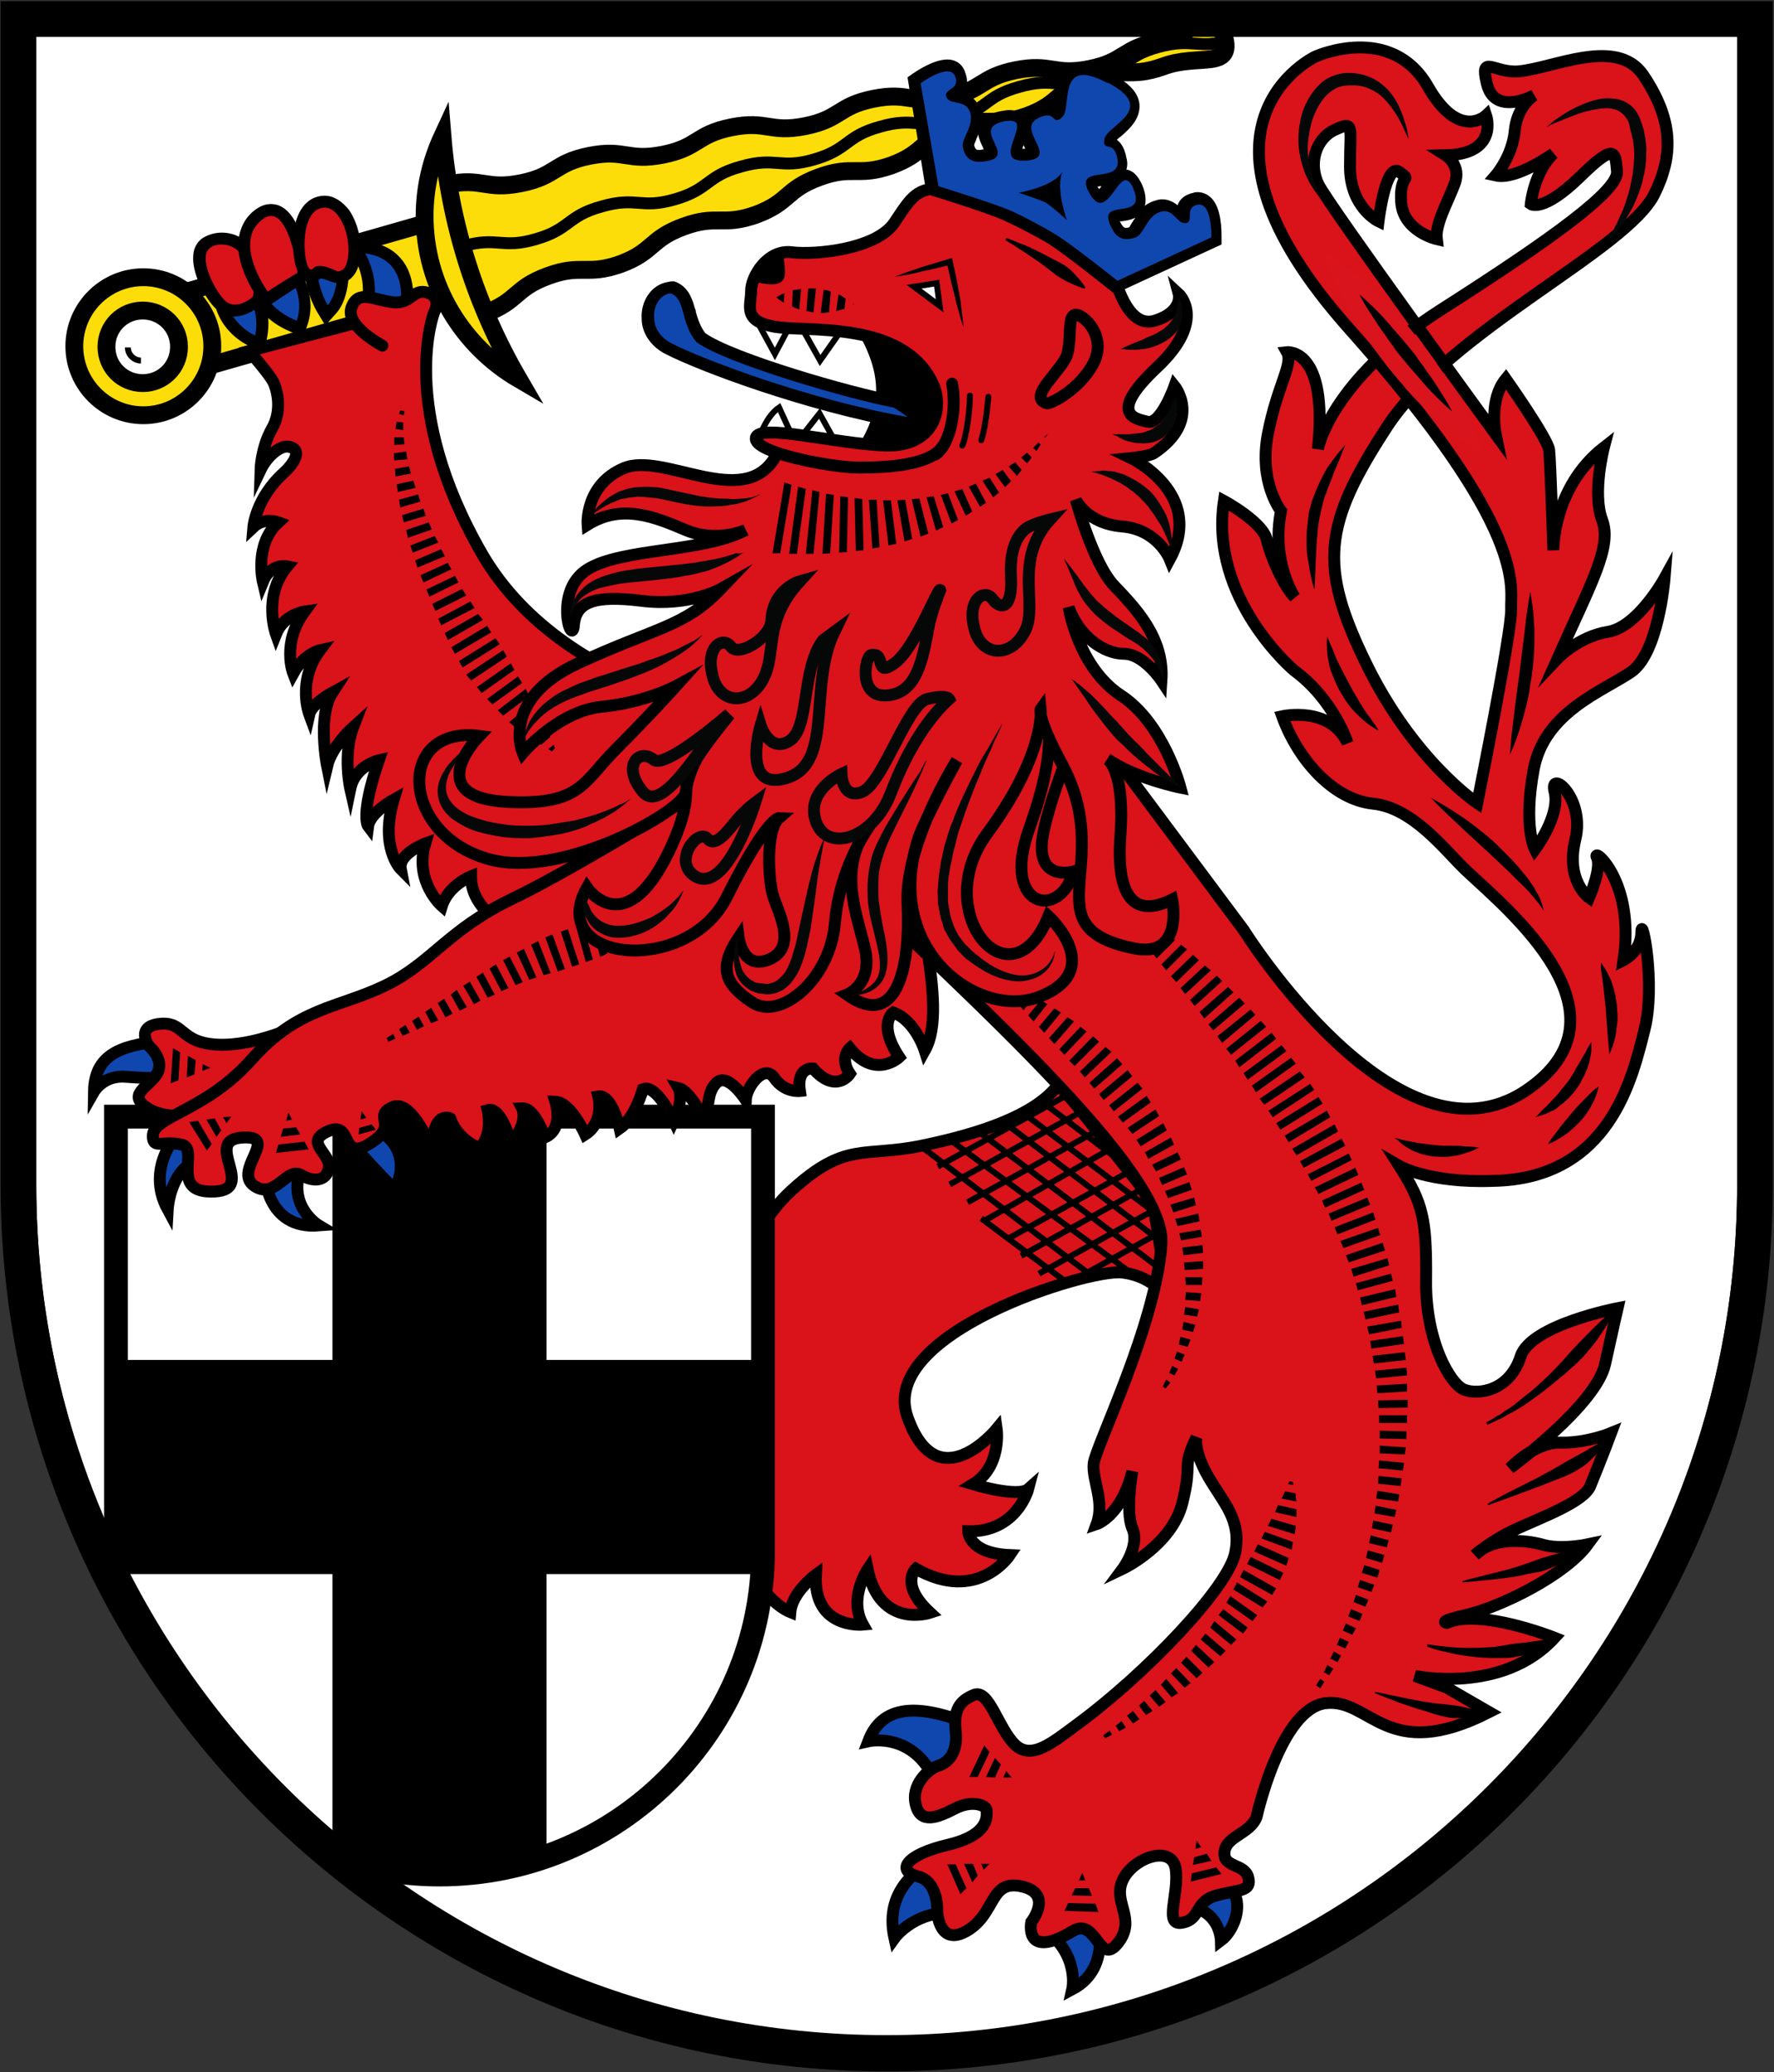 <?xml version="1.0" encoding="utf-8"?>
<!-- Generator: Adobe Illustrator 19.2.1, SVG Export Plug-In . SVG Version: 6.00 Build 0)  -->
<svg version="1.1" id="Layer_2" xmlns="http://www.w3.org/2000/svg" xmlns:xlink="http://www.w3.org/1999/xlink" x="0px" y="0px"
	 viewBox="0 0 298.3 348.3" style="enable-background:new 0 0 298.3 348.3;" xml:space="preserve">
<rect x="0" y="0" width="298.3" height="348.3" fill="#333333" stroke="none"/>
<style type="text/css">
	.st0{clip-path:url(#SVGID_2_);fill:#FFFFFF;stroke:#000000;stroke-width:6;}
	.st1{clip-path:url(#SVGID_2_);}
	.st2{fill:#DA121A;stroke:#000000;stroke-width:2;stroke-miterlimit:10;}
	.st3{fill:#FFFFFF;stroke:#000000;stroke-miterlimit:10;}
	.st4{fill:#FFFFFF;stroke:#000000;stroke-width:4;}
	.st5{fill:none;stroke:#000000;stroke-width:36;}
	.st6{fill:#FFFFFF;stroke:#000000;stroke-width:36;stroke-miterlimit:10;}
	.st7{display:none;fill:none;stroke:#914D99;stroke-width:3;stroke-miterlimit:10;}
	.st8{fill:#FCDD09;stroke:#000000;stroke-width:3;stroke-miterlimit:10;}
	.st9{fill:none;stroke:#000000;stroke-miterlimit:10;}
	.st10{fill:none;stroke:#000000;stroke-width:2;stroke-miterlimit:10;}
	.st11{fill:#0F47AF;}
	.st12{fill:#DA121A;}
	.st13{fill:#DA121A;stroke:#000000;stroke-width:2;stroke-linecap:round;stroke-miterlimit:10;}
	.st14{fill:#0F47AF;stroke:#000000;stroke-width:2;stroke-miterlimit:10;}
	.st15{fill:#DA141C;}
	.st16{fill:#060808;}
	.st17{fill:none;stroke:#060808;stroke-width:2;stroke-miterlimit:10;}
	.st18{fill:none;stroke:#000000;stroke-linecap:round;stroke-miterlimit:10;}
	.st19{fill:none;stroke:#000000;stroke-width:6;}
</style>
<g>
	<defs>
		<path id="SVGID_1_" d="M3.1,3.1v196c0,80.6,65.4,146,146,146s146-65.4,146-146V3.1H3.1z"/>
	</defs>
	<clipPath id="SVGID_2_">
		<use xlink:href="#SVGID_1_"  style="overflow:visible;"/>
	</clipPath>
	<path class="st0" d="M3.1,3.1v196c0,80.6,65.4,146,146,146s146-65.4,146-146V3.1H3.1z"/>
	<g class="st1">
		<path class="st2" d="M121.8,223.4c0,0,2.2-15,11.3-23.3c9.1-8.3,12-5.5,21.8-7.5c9.8-2,19.5-5.2,23.2-10.5l15.7,19.8l2.8,16.8
			c0,0-2.3-4.2-8-4.8s-41,10.2-36,24.3c5,14.2,15,2,15,2s0.9,6.3-4,9.3c0,0,7.6,2.3,9.3,0.8c0,0-1.9,7.3-10.1,7.1c0,0,0,3.7,7,4
			c0,0-5.4,8.2-15.8,2.3c0,0-2.8,2.6,2.4,7.4c0,0-8.4,2.8-10.5-7.3c0,0-3.3,4.9-0.8,9.3c0,0-8.4,0.8-7.9-8.4c0,0-4,2.9-4.3,6.3
			c0,0-7.3-2.9-6.6-12.6"/>
		<g>
			<line class="st3" x1="155" y1="192.8" x2="183.1" y2="214.1"/>
			<line class="st3" x1="165" y1="204.8" x2="179.4" y2="215.6"/>
			<line class="st3" x1="164" y1="189.8" x2="195" y2="213.2"/>
			<line class="st3" x1="169" y1="188.8" x2="197.1" y2="210.1"/>
			<line class="st3" x1="173" y1="187.8" x2="201.1" y2="209.1"/>
			<line class="st3" x1="176" y1="185.8" x2="204.1" y2="207.1"/>
			<line class="st3" x1="160" y1="191.8" x2="189.8" y2="213.7"/>
			<line class="st3" x1="169.7" y1="208.1" x2="194.3" y2="194.5"/>
			<line class="st3" x1="171.7" y1="211.1" x2="196.3" y2="197.5"/>
			<line class="st3" x1="174.7" y1="214.1" x2="199.3" y2="200.5"/>
			<line class="st3" x1="180.7" y1="215.1" x2="205.3" y2="201.5"/>
			<line class="st3" x1="165.7" y1="205.1" x2="191.3" y2="190.5"/>
			<line class="st3" x1="162.7" y1="202.1" x2="187.3" y2="188.5"/>
			<line class="st3" x1="159.7" y1="199.1" x2="184.3" y2="185.5"/>
			<line class="st3" x1="157.7" y1="196.1" x2="182.3" y2="182.5"/>
		</g>
	</g>
	<g class="st1">
		<path class="st4" d="M19.5,187.7v73c0,30,24.4,54.4,54.4,54.4s54.4-24.4,54.4-54.4v-73H19.5z"/>
		<line class="st5" x1="73.9" y1="187.3" x2="73.9" y2="313.5"/>
		<line class="st6" x1="20.1" y1="246.6" x2="127.7" y2="246.6"/>
	</g>
	<g class="st1">
		<line class="st7" x1="206.9" y1="5.7" x2="12.5" y2="61.2"/>
		<g>
			
				<rect x="31.8" y="42.9" transform="matrix(0.962 -0.275 0.275 0.962 -11.511 16.641)" class="st8" width="43.9" height="13"/>
			<g>
				<path class="st8" d="M24.1,46.6c-6.4,0-11.6,5.2-11.6,11.6s5.2,11.6,11.6,11.6c6.4,0,11.6-5.2,11.6-11.6S30.5,46.6,24.1,46.6z
					 M24,64.4c-3.4,0-6.1-2.7-6.1-6.1s2.7-6.1,6.1-6.1s6.1,2.7,6.1,6.1S27.4,64.4,24,64.4z"/>
				<path class="st9" d="M23.7,60.6c-1.2,0-2.2-1-2.2-2.2"/>
			</g>
			<path class="st8" d="M205.8,6c-1.7-5.8-5.1-0.2-11.1,1c-6,1.2-5.5,3.4-11.5,4.6c-6,1.2-6.4-1-12.4,0.2c-6,1.2-5.5,3.4-11.5,4.6
				c-6,1.2-6.4-1-12.4,0.2c-6,1.2-5.5,3.4-11.5,4.6c-6,1.2-6.4-1-12.4,0.2c-6,1.2-5.5,3.4-11.5,4.6c-6,1.2-6.4-1-12.4,0.2
				c-6,1.2-5.5,3.4-11.5,4.6c-6,1.2-6.4-1-12.4,0.2l-0.7,12.5l7,9.2c5.7-2.1,4.9-4.2,10.6-6.3c5.7-2.1,6.5,0,12.2-2
				c5.7-2.1,4.9-4.2,10.6-6.3c5.7-2.1,6.5,0,12.2-2c5.7-2.1,4.9-4.2,10.6-6.3c5.7-2.1,6.5,0,12.2-2c5.7-2.1,4.9-4.2,10.6-6.3
				c5.7-2.1,6.5,0,12.2-2c5.7-2.1,4.9-4.2,10.6-6.3c5.7-2.1,6.5,0,12.2-2C201.5,8.9,207.5,11.9,205.8,6z"/>
			<g>
				<path class="st10" d="M77.8,41.4c5.9-1.7,6.5,0.5,12.3-1.2c5.9-1.7,5.2-3.9,11.1-5.5c5.9-1.7,6.5,0.5,12.3-1.2
					c5.9-1.7,5.2-3.9,11.1-5.5c5.9-1.7,6.5,0.5,12.3-1.2c5.9-1.7,5.2-3.9,11.1-5.5c5.9-1.7,6.5,0.5,12.3-1.2
					c5.9-1.7,5.2-3.9,11.1-5.5c5.9-1.7,6.5,0.5,12.3-1.2c5.9-1.7,5.2-3.9,11.1-5.5s6.5,0.5,12.3-1.2"/>
			</g>
			<path class="st8" d="M71.4,36.3c0,11.7,6.4,21.9,15.8,27.4c-7.1-12.2-11.6-26-12.8-40.8C72.5,27,71.4,31.5,71.4,36.3z"/>
		</g>
	</g>
	<g class="st1">
		<g>
			<g>
				<path class="st11" d="M54.2,51.8c-0.1-0.2-2.5-4.1-1.8-8.8c0.3-1.9,1-2.9,2.2-2.9c1.4,0,2.5,1.6,2.8,2.1l0.1,0.2l0,0.2
					c0.3,1.7,0.7,6.7-1.7,9.4l-0.9,1L54.2,51.8z"/>
				<path d="M54.5,41.1c0.9,0,2,1.7,2,1.7c0.4,1.9,0.5,6.3-1.4,8.5c0,0-2.3-3.8-1.7-8.1C53.6,41.6,54.1,41.1,54.5,41.1 M54.5,39.1
					L54.5,39.1c-1,0-2.7,0.5-3.2,3.8c-0.7,5,1.9,9.3,2,9.5l1.4,2.3l1.8-2c2.5-2.8,2.3-7.9,1.9-10.2L58.4,42l-0.2-0.3
					C57.7,40.9,56.4,39.1,54.5,39.1L54.5,39.1z"/>
			</g>
			<g>
				<path class="st11" d="M49.5,54.9c-0.2-0.1-5.5-1.9-6.6-6.6l-0.1-0.6l4.9-4.3l0.7,0.8c1,1.1,4.1,5.3,2.4,10.1l-0.3,0.9L49.5,54.9
					z"/>
				<path d="M47.6,44.8c1.5,1.8,3.6,5.3,2.3,9.1c0,0-4.9-1.7-5.9-5.9L47.6,44.8 M47.8,42l-1.5,1.3l-3.7,3.3l-0.9,0.8l0.3,1.2
					c1.2,5.2,7,7.2,7.2,7.3l1.9,0.6l0.6-1.9c1.8-5.3-1.6-9.8-2.6-11.1L47.8,42L47.8,42z"/>
			</g>
			<g>
				<path class="st11" d="M42.5,57.3c-0.2-0.1-4.7-2.1-5.5-7.1L37,49.6l4-2.3l0.5,0.5c0.1,0.1,3.5,3.3,2.4,8.9l-0.2,1.2L42.5,57.3z"
					/>
				<path d="M40.8,48.5c0,0,3.1,2.8,2.1,7.9c0,0-4.2-1.8-4.9-6.3L40.8,48.5 M41.1,46l-1.3,0.7L37,48.4l-1.2,0.7l0.2,1.3
					c0.8,5.5,5.8,7.8,6.1,7.8l2.3,1l0.5-2.4c1.2-6.2-2.6-9.7-2.8-9.8L41.1,46L41.1,46z"/>
			</g>
			<g>
				<path class="st11" d="M63,55.3c-0.9,0-1.3-0.4-1.5-0.7c-0.6-0.8-0.3-2,0-2.8c1.5-4.4-0.9-8.6-1-8.6l-1.1-1.8l2,0.3
					c2.5,0.3,4.3,1.3,5.5,3.1c2.2,3.2,1.2,7.6,1.2,7.8l-0.1,0.4L67.8,53C67.3,53.4,64.7,55.3,63,55.3C63,55.3,63,55.3,63,55.3z"/>
				<path d="M61.4,42.6c7.9,1,5.8,9.6,5.8,9.6s-2.8,2-4.2,2c-0.7,0-1.1-0.5-0.5-2.2C64.2,47.2,61.4,42.6,61.4,42.6 M57.6,40.1
					l2.1,3.5c0.1,0.1,2.2,3.9,0.9,7.8c-0.4,1-0.7,2.5,0.1,3.7c0.5,0.7,1.3,1.1,2.3,1.1c1.9,0,4.4-1.7,5.4-2.4l0.6-0.4l0.2-0.7
					c0-0.2,1.2-5-1.3-8.6c-1.4-2-3.4-3.1-6.2-3.5L57.6,40.1L57.6,40.1z"/>
			</g>
			<g>
				<path class="st12" d="M39.4,52.1c-0.9,0-1.8-0.3-2.4-1c-1.6-1.5-3.8-5.5-3.5-8.2c0.1-1.2,0.7-1.8,1.2-2.1
					c0.8-0.5,1.7-0.8,2.6-0.8c1.6,0,3.2,0.8,3.7,1.8c0.1,0.1,0.1,0.3,0.2,0.4c0.9,1.5,3,5.1,2.1,7.9l-0.1,0.3L43,50.6
					C42.9,50.8,41.3,52.1,39.4,52.1z"/>
				<path d="M37.3,41.1c1.3,0,2.5,0.7,2.9,1.3c0.5,0.9,3.1,4.9,2.3,7.5c0,0-1.4,1.3-3,1.3c-0.6,0-1.2-0.2-1.7-0.7
					c-1.9-1.9-4.5-7.4-2.5-8.8C35.9,41.2,36.6,41.1,37.3,41.1 M37.3,39.1L37.3,39.1c-1.1,0-2.2,0.3-3.2,0.9
					c-0.6,0.4-1.5,1.3-1.6,2.9c-0.3,3,2,7.3,3.8,9c0.9,0.8,1.9,1.3,3.1,1.3c2.2,0,4.1-1.6,4.3-1.8l0.4-0.4l0.2-0.5
					c1.1-3.2-1.2-7-2.2-8.7c-0.1-0.2-0.2-0.3-0.2-0.4C41.2,40,39.2,39.1,37.3,39.1L37.3,39.1z"/>
			</g>
			<g>
				<path class="st12" d="M44.2,49.6c-0.2-0.2-3.8-5.3-3-9.7c0.3-1.7,1.2-3,2.7-4c0.6-0.4,1.1-0.6,1.7-0.6c4.2,0,5.3,9.9,5.4,10
					c0,0.4,0.1,1.3-0.6,1.5c-0.5,0.3-3,1.9-4.7,3l-0.8,0.5L44.2,49.6z"/>
				<path d="M45.6,36.3c3.2,0,4.5,9.5,4.4,9.6C49.8,45.9,45,49,45,49s-6.2-8.6-0.6-12.3C44.8,36.4,45.2,36.3,45.6,36.3 M45.6,34.3
					L45.6,34.3c-0.8,0-1.5,0.2-2.3,0.7c-1.7,1.1-2.7,2.7-3.1,4.7c-0.9,4.7,2.8,9.9,3.2,10.5l1.1,1.6l1.6-1c1.9-1.3,4.1-2.7,4.6-3
					c0.6-0.3,1.3-0.9,1.2-2.5C51.9,44.7,50.7,34.3,45.6,34.3L45.6,34.3z"/>
			</g>
			<g>
				<path class="st12" d="M56.9,46.6c-0.2,0-0.5,0-0.7-0.1c-0.1-0.1-0.3-0.1-0.5-0.2c-0.6-0.2-1.3-0.5-1.8-0.5
					c-0.3,0-0.4,0.1-0.5,0.1c-0.3,0.3-0.6,0.5-1,0.5c-1.9,0-2.1-3.6-2.1-5.2c-0.1-4.5,1.6-7.3,4.2-7.3c0,0,0,0,0,0
					c1.3,0,2.4,0.7,3.3,2c1.7,2.5,2.3,6.4,1.3,9C58.7,46,57.8,46.6,56.9,46.6z"/>
				<path d="M54.6,34.9c2.9,0,4.9,6.1,3.6,9.6c-0.2,0.6-0.7,1.1-1.3,1.1c-0.1,0-0.3,0-0.4-0.1c-0.7-0.3-1.8-0.8-2.7-0.8
					c-0.5,0-0.9,0.1-1.2,0.5c-0.1,0.1-0.2,0.1-0.3,0.1C51,45.4,50,35,54.6,34.9C54.5,34.9,54.5,34.9,54.6,34.9 M54.6,32.9l-0.1,0
					c-3.3,0.1-5.3,3.3-5.2,8.3c0,2.3,0.5,6.2,3.1,6.2c0.6,0,1.1-0.2,1.5-0.6c0.4,0,1,0.3,1.4,0.4c0.2,0.1,0.3,0.1,0.5,0.2
					c0.4,0.1,0.7,0.2,1.1,0.2c1.4,0,2.6-0.9,3.2-2.4c1.1-2.9,0.5-7.1-1.4-9.9C57.5,33.8,56.1,32.9,54.6,32.9L54.6,32.9z"/>
			</g>
			<path class="st13" d="M59,54.5L41.9,59c0,0,3.5,4,4.1,5.3c0.6,1.3,1.5,4.7-0.3,7.8c-1.8,3.2-1.9,6.9-1.9,6.9
				c1.1-2.3,3.3-4.2,4.8-3.9c2.7,0.6,0.1,3.5-0.8,4.3c-4.8,4.3-5.2,9.2-5.2,9.2c1.8-1.7,4.2-0.8,4.2-0.8c-4.1,3.7-2.6,10-2.6,10
				c1.3-3.2,4.1-2.6,4.1-2.6c-4.2,5-1.9,11.4-1.9,11.4c1.3-3.3,4.8-3.8,4.8-3.8c-3.9,5.3-1.9,10.4-1.9,10.4c1.8-3.3,4.5-3.9,4.5-3.9
				c-3.9,5.2-1.8,10.8-1.8,10.8c0.4-1.8,3.9-3.7,3.9-3.7c-2.6,4-0.9,12.4-0.9,12.4c0.8-3.4,4.4-6.6,4.4-6.6
				c-1.8,4.7-0.5,10.4-0.5,10.4c0.8-3.9,4.8-4.8,4.8-4.8c-3.2,9.3-1.8,11.1-1.8,11.1c0.3-2.3,4.3-4.5,4.3-4.5
				c-2.4,8.1,1.2,11.7,1.2,11.7c-0.5-2.6,4.1-4.3,4.1-4.3c-1.9,6.4,2.8,10.5,2.8,10.5c1.1-3.5,4.9-5,4.9-5c0,6.8,8.8,9.8,8.8,9.8
				l43.8-35.5c0,0-36.4-3.6-50.8-28.6c-14.2-24.7-8-40.5-8-40.5s1.4-2.5-1.1-3.3s-2.7,2-5.9,1.6c-3.2-0.4-5.8-2.2-6.9,0.9
				c-1.1,3.1,5.2,6.4,5.2,6.4"/>
		</g>
		<g>
			<g>
				<polygon points="68,69.1 67.9,69.8 67.1,69.6 67.3,69 				"/>
				<polygon points="67.8,71 67.8,72.3 66.5,72.1 66.7,70.9 				"/>
				<polygon points="67.9,73.5 68,74.7 66.3,74.8 66.3,73.5 				"/>
				<polygon points="68.3,75.9 68.5,77.2 66.3,77.4 66.2,76.2 				"/>
				<polygon points="68.8,78.4 69.1,79.6 66.5,80.1 66.4,78.8 				"/>
				<polygon points="69.5,80.8 69.9,82 66.9,82.7 66.7,81.4 				"/>
				<polygon points="70.3,83.1 70.7,84.3 67.3,85.3 67.1,84 				"/>
				<polygon points="71.2,85.5 71.6,86.7 67.9,87.8 67.6,86.6 				"/>
				<polygon points="72.1,87.8 72.6,89 68.6,90.4 68.3,89.1 				"/>
				<polygon points="73.1,90.1 73.7,91.2 69.4,92.9 69,91.7 				"/>
				<polygon points="74.2,92.3 74.8,93.5 70.2,95.4 69.8,94.2 				"/>
				<polygon points="75.3,94.6 75.9,95.7 71.2,97.9 70.7,96.7 				"/>
				<polygon points="76.5,96.8 77.1,97.9 72.2,100.3 71.7,99.1 				"/>
				<polygon points="77.7,99 78.4,100.1 73.2,102.7 72.7,101.5 				"/>
				<polygon points="79.1,101.1 79.8,102.2 74.2,105.1 73.7,104 				"/>
				<polygon points="80.4,103.2 81.2,104.2 75.3,107.6 74.8,106.4 				"/>
				<polygon points="81.9,105.2 82.6,106.3 76.5,109.9 75.9,108.8 				"/>
				<path d="M83.3,107.3c0,0,0.2,0.3,0.4,0.5c0.2,0.3,0.3,0.5,0.3,0.5l-6.2,3.9c0,0-0.2-0.3-0.3-0.5c-0.2-0.3-0.3-0.6-0.3-0.6
					L83.3,107.3z"/>
				<path d="M84.6,109.3c0,0,0.2,0.3,0.3,0.5c0.2,0.3,0.3,0.6,0.3,0.6l-6,4c0,0-0.2-0.3-0.4-0.5c-0.2-0.3-0.4-0.5-0.4-0.5
					L84.6,109.3z"/>
				<polygon points="85.9,111.5 86.5,112.6 81,116.5 80.2,115.5 				"/>
				<polygon points="87.1,113.7 87.8,114.8 82.8,118.4 81.9,117.5 				"/>
				<polygon points="88.4,115.8 89,117 84.6,120.3 83.7,119.4 				"/>
				<path d="M89.6,118.1c0,0,0.2,0.3,0.3,0.6c0.2,0.3,0.3,0.6,0.3,0.6l-3.6,2.9c0,0-0.3-0.2-0.5-0.4c-0.2-0.2-0.5-0.4-0.5-0.4
					L89.6,118.1z"/>
				<path d="M90.8,120.3c0,0,0.2,0.3,0.3,0.6c0.1,0.3,0.3,0.6,0.3,0.6l-2.6,2.2c0,0-0.3-0.2-0.5-0.4c-0.3-0.2-0.5-0.4-0.5-0.4
					L90.8,120.3z"/>
				<path d="M91.9,122.7c0,0,0.1,0.3,0.3,0.6c0.2,0.3,0.3,0.6,0.3,0.6l-1.5,1.3c0,0-0.3-0.2-0.6-0.4c-0.3-0.2-0.6-0.4-0.6-0.4
					L91.9,122.7z"/>
				<path d="M93.1,125.2c0,0,0.1,0.2,0.1,0.3c0.1,0.2,0.1,0.3,0.1,0.3l-0.5,0.5c0,0-0.2-0.1-0.3-0.2c-0.2-0.1-0.3-0.2-0.3-0.2
					L93.1,125.2z"/>
			</g>
		</g>
	</g>
	<g class="st1">
		<g>
			<path class="st14" d="M28,174.9c-6.6,0.7-12.1,1.7-12.2,8.6c0,0,1.6-2.8,5.3-2.5s8.9,0.3,8.9,0.3L28,174.9z"/>
			<path class="st14" d="M30.2,190.2c0,0-5.9,5.9-2,13.1c0,0,0.4-7.1,5.4-8.3S30.2,190.2,30.2,190.2z"/>
			<path class="st14" d="M44.5,197.2c0,0,0.1,9.5,9.1,8.8c0,0-5.2-3.1-3.1-9.3S44.5,197.2,44.5,197.2z"/>
			<path class="st14" d="M61.4,188.7c3.2,1.4,8.1,4.6,5,11.3c0,0-2.9-2.9-6.2-6.6L61.4,188.7z"/>
		</g>
		<path class="st13" d="M50.3,172.3c0,0-7.3,3.6-13.7,3.3c-6.4-0.3-5.5-3.9-9.7-3.5c-4.2,0.4-1.9,3.7-1.9,3.7s2.8,2.3,1.4,4.7
			c-1.4,2.3-5.3,3.5-1.4,5.9s12.8,0.6,12.8,0.6L50.3,172.3z"/>
		<path class="st13" d="M159.9,124.3c0,12.8-5,28.3-4,35s1.8,13.4-0.4,17.3c0,0-1.6-5.1-5.3-6.4c0,0-2.7,1.9,1,7.5
			c0,0-4,3.8-8.3-1.5c0,0-1.8,1.6,0,4.3c0,0-2.3,3.5-6.2-0.9c0,0-2.8-0.3-2.2,3.8c0,0-2.6,0.3-4.3-2.2s-4.7,1.5-4.8,3.7
			c0,0-3-4.7-4.9-2.9c-1.9,1.8-1,4.8-2.3,5.7c0,0-2.3-4.4-4.1-4.8c0,0,1,1.7-0.8,5.5c0,0-2.9-6.3-5.2-5.3c0,0-1.3,4.8-3.9,6.6
			c0,0-1.3-5.8-3.6-5.4c0,0,1.1,4.3-2.2,6.4c0,0-2.4-5.4-5-5.5c0,0,1.5,4.6-1.8,6c0,0-1.6-5-3.8-4.9c0,0,1.2,2.3-1.9,5.8
			c0,0-1.6-6.2-3.9-5.5c0,0,1,4.1-1.4,6.4c0,0-3.6-1.3-4.9-5c0,0-3-1.5-3,5.4c0,0-3.4-8.8-6.7-7.3s0.7,2.8-2.9,5.5
			c-6.2,4.6-3.5-3.3-7.8-1.5s0.2,3.7,0,6c-0.2,2.3-2.3,2.8-4.7,1.4s-4.4,4.3-7.9,1.8c-3.5-2.5,4.1-8.2-1.5-8.1
			c-7.9,0.1,2.9,9.3-5.9,9.1c-6.7-0.1-1.7-7.3-4.8-7.9c-3.1-0.7-4.8,0.8-4.8-1.4c-0.1-3.4,8.8-4.1,16.6-12.9s14.5-8.6,22.4-12.4
			c7.9-3.8,10.5-9.4,21.6-14.7s37.6-21.8,37.6-21.8L159.9,124.3z"/>
		<g>
			<g>
				<polygon points="65,174.5 66.1,173.8 66.5,174.6 65.3,175.1 				"/>
				<polygon points="67.1,173 68.2,172.3 68.9,173.6 67.7,174.1 				"/>
				<polygon points="69.3,171.6 70.4,170.9 71.3,172.5 70.1,173.1 				"/>
				<polygon points="71.5,170.1 72.5,169.4 73.7,171.5 72.5,172 				"/>
				<polygon points="73.6,168.6 74.7,167.9 76.1,170.4 74.9,171 				"/>
				<polygon points="75.8,167.2 76.8,166.4 78.5,169.3 77.3,169.9 				"/>
				<polygon points="77.9,165.7 79,165 80.8,168.2 79.7,168.8 				"/>
				<polygon points="80.1,164.2 81.2,163.5 83.2,167.2 82,167.7 				"/>
				<polygon points="82.3,162.8 83.4,162.1 85.5,166.1 84.3,166.6 				"/>
				<polygon points="84.6,161.4 85.7,160.8 87.9,165.1 86.7,165.6 				"/>
				<polygon points="86.9,160.1 88.1,159.5 90.2,164.3 89,164.7 				"/>
				<polygon points="89.3,158.8 90.5,158.2 92.6,163.6 91.4,163.9 				"/>
				<path d="M91.7,157.6c0,0,0.3-0.1,0.6-0.3c0.3-0.1,0.6-0.2,0.6-0.2l2.1,5.8c0,0-0.3,0.1-0.6,0.2c-0.3,0.1-0.6,0.2-0.6,0.2
					L91.7,157.6z"/>
				<path d="M94.3,156.6c0,0,0.3-0.1,0.6-0.2c0.3-0.1,0.6-0.2,0.6-0.2l1.9,5.9c0,0-0.3,0.1-0.6,0.2c-0.3,0.1-0.6,0.2-0.6,0.2
					L94.3,156.6z"/>
				<path d="M96.9,155.9c0,0,0.3-0.1,0.6-0.1c0.3-0.1,0.6-0.1,0.6-0.1l1.6,5.6c0,0-0.3,0.1-0.6,0.2c-0.3,0.1-0.6,0.2-0.6,0.2
					L96.9,155.9z"/>
				<path d="M99.5,155.5c0,0,0.3,0,0.6-0.1c0.3,0,0.7-0.1,0.7-0.1l1.3,5c0,0-0.3,0.1-0.6,0.3c-0.3,0.1-0.6,0.2-0.6,0.2L99.5,155.5z"
					/>
				<path d="M102.1,155.2c0,0,0.3,0,0.7,0c0.3,0,0.7,0,0.7,0l1,4.1c0,0-0.3,0.1-0.6,0.3c-0.3,0.1-0.6,0.3-0.6,0.3L102.1,155.2z"/>
				<polygon points="104.8,155.1 106.2,155.1 106.8,158 105.6,158.6 				"/>
				<path d="M107.5,155.2c0,0,0.3,0,0.7,0.1c0.3,0,0.7,0.1,0.7,0.1l0.3,1.2c0,0-0.3,0.2-0.6,0.4c-0.3,0.2-0.6,0.4-0.6,0.4
					L107.5,155.2z"/>
			</g>
		</g>
	</g>
	<g class="st1">
		<g>
			<path class="st14" d="M163.8,290.1c-8.1-3.3-15.2-4.3-17.8,2.6c0,0,8.3-1.9,11.8,8L163.8,290.1z"/>
			<path class="st14" d="M156.7,312.7c-4.5,2.8-7.7,6.8-6.3,13.1c0,0,3.8-5.3,11.3-4.1S156.7,312.7,156.7,312.7z"/>
			<path class="st14" d="M184.2,321.6c0,0,3.3,9-3.9,12.8c0,0,1.3-5.7-4.6-10.1C169.8,320,184.2,321.6,184.2,321.6z"/>
			<path class="st14" d="M205.7,316.1c4.2,2.9,1.9,8.4-0.4,10.1c0,0-0.1-4.6-4.8-5.6S205.7,316.1,205.7,316.1"/>
		</g>
		<path class="st13" d="M235.3,196c4,6.3,4.6,9,4.5,19.3s4.1,17.4,6.4,18.3s7.6,0.3,9.5-5.6c1.7-5.3,16.3-8.1,16.3-8.1
			s-0.9,3.9-2.1,9.4c-1.5,6.9-16,17.5-16,17.5s4.1-4.4,8.5-4.3s8.5-1.6,8.5-1.6s-1.3,3.5-3.5,8.9c-1.1,2.7-8.3,5.3-12.6,7.3
			c-4.1,1.9-6.8,4.3-6.8,4.3c3.9-3.9,11.2-1.8,11.2-1.8c3.1,1,7.8,0,7.8,0c-3.8,5.2-14.8,10.6-20.6,11.9c-4.9,1.1-3.1,1.3-3.1,1.3
			c5.6-2.5,18.1,2.5,18.1,2.5c-8.8,9.6-23.5,6.4-23.5,6.4l5.4,2l7.1,4.1c-17.3,8.8-19.9-2.4-27.5-1.5s-11.6,19.1-11.6,19.1
			c-1.1,2.9-5.1,3.2-5.4,5.9c-0.3,2.7,3.4,1.9,4,4.3s-1.5,2-5.3,3s-2.6,4-5.8,4.6s-0.5-4.8-1.1-9s-7.1-2-8.9,1.8s2.4,6.5-0.8,10.6
			s-3.6-4.4-7.6-2c-8.3,5-7-1.5-7-1.5s3.8-4.8-1.6-6s-4.3,4.5-9.1,7.4s-5.1-3.1-5.1-3.1s0.3-5.1-3.3-6s-2.1-3.6,5.1-5.3
			s6.5-5,6.5-5.8s-2.4-1.8-5.3-0.3s-5.8,2.7-6.6-0.6c-0.9-3.3,2.1-6.1,3.8-6.6s3.3-2.3,2.9-5.8s0.6-5.1,3.1-6.1s4,5.5,6.8,8.3
			s6.4-0.3,10.6-3.4c11.8-8.7,25.4-23.1,26.5-28.8c1.1-5.6-2.1-8.5-4.6-12.9s-1.9-6.5-1.9-6.5c-2.6,5.4-0.6,4-2.4,11.1
			c-1.8,7.1-10,11-10,11s2.9-3.9,1.6-6.8c-1.2-2.8,0-9.6,0-9.6c-1.8,7.5-6,8.9-6,8.9c1.4-3.8-0.8-7.4-0.5-10.2s10.5-23.4,11.4-36.9
			s-39.3-47.5-58.9-67.5l39.5-29.8l33.2,44.5c0,0,25.9,41.5,47.5,27c18.8-12.7-3.1-30.4-10.1-37c-3.4-3.2-8.8-10.5-15.6-11.2
			c-6.8-0.7-12.7-7.5-15.3-14.7c0,0,8-1.8,11,4.5c0,0-2.3-7.3-9-12.2c0,0-14.3-12-11.8-28.5c0,0,6.5,3.5,7.2,6.5
			c0.7,3,2.8,7.7,4.7,9.7c0,0-4-6-2.3-14.5c0,0-3.8-4.8-2.2-13s4.3-11.7,3.2-13.7c0,0,7-0.8,5.2,16.3c0,0,2-11.5,20.8-23.5
			s29.8-20,29.5-23.2c-0.3-3.2-0.2-5-6.3,1c-6.2,6-8.2,4.5-8.2,4.5s0.5-5.3,3.8-8.5c0,0-6.2,4.5-9.7,3.7c0,0,2.8-3.2,3.2-7.5
			S258,16,258,16s-6.7,3.7-8-2c-1.2-5,1.2-1.7,5.3-2c5.9-0.5,16.5-5.9,21,0.6c5.1,7.6,5.1,13.5,1.9,20c-4.7,9.5-34.3,22.8-45,39.2
			s-11.5,23.3-3.5,39.7s18.7,23.5,18.7,23.5s5.8-28.8,5.7-32.5c-0.2-3.7,3.3-13-27.2-47.2s-5.7-45.8-5.7-45.8s12.8-5.8,19,5.2
			c5.2,9,9.7,4.7,9.7,4.7s2.2,6.5-6.8,6.7c0,0,2.7,1.7,1.5,4.8c-1.2,3.2-3.3,6.8-3,9.3c0,0-5.7-1.3-6-6.3c-0.3-5,2-3.3-0.3-5
			s-3.5,8.3-3.5,8.3s-4.8-2.3-4.8-9.2s0.8-7.7-2.5-6.2c-3.3,1.5-4.5,5.7-2.8,9.2c1.7,3.5,29.8,42,29.8,42s-1.2-5.8,1.7-9.3
			c0,0,7.2,10.2,7.3,12c0.2,1.8,0.7,16.8,0.7,16.8s-0.2-10.5,8.5-17.3c0,0-2,7.7-0.3,12.2s-1.8,10.5-7.5,23.3c0,0,3.5-3.7,8.5-4.5
			c5-0.8,9.5-9,9.5-9s-1,12.7-5.7,15.8c-4.7,3.2-14.5,6.7-16.3,16.3c-1.8,9.7,0.2,13.5,0.2,13.5s4.3-5.7,3.3-9.7s5.2,1,3.5,8
			s2.3,9.8,2.3,9.8s2.2-5,1.3-6.8c-0.8-1.8,6.5,4,4.5,17.3c0,0,3-1.5,3-4.7s2.5,8.7,0.5,16.5s-5.7,25-25.5,25.3
			C240.3,198.9,235.3,196,235.3,196z"/>
		<g>
			<line x1="222.6" y1="42.4" x2="249.3" y2="76.3"/>
			<path class="st15" d="M222.6,42.4c0,0,0.6,0.3,1.7,1c1,0.7,2.5,1.7,4.1,3c1.6,1.3,3.3,2.9,5.1,4.8c0.9,0.9,1.8,1.9,2.6,2.9
				c0.9,1,1.7,2,2.6,3.1c0.8,1.1,1.6,2.1,2.4,3.2c0.8,1.1,1.5,2.2,2.2,3.2c1.4,2.1,2.5,4.2,3.4,6.1c0.9,1.9,1.6,3.5,2,4.7
				c0.4,1.2,0.6,1.9,0.6,1.9s-0.7-0.3-1.7-1c-1-0.7-2.5-1.7-4.1-3c-1.6-1.3-3.3-2.9-5.1-4.8c-0.9-0.9-1.8-1.9-2.6-2.9
				c-0.9-1-1.7-2-2.6-3.1c-0.8-1.1-1.6-2.1-2.4-3.2c-0.8-1.1-1.5-2.2-2.2-3.2c-1.4-2.1-2.5-4.2-3.4-6.1c-0.9-1.9-1.6-3.5-2-4.7
				C222.8,43.1,222.6,42.4,222.6,42.4z"/>
		</g>
		<g>
			<path class="st16" d="M222.1,33.4c0,0-0.1-0.1-0.3-0.4c-0.2-0.2-0.5-0.6-0.8-1c-0.3-0.5-0.7-1-1-1.7c-0.4-0.7-0.7-1.5-1-2.5
				c-0.6-1.9-0.9-4.2-0.5-6.7c0.2-1.2,0.5-2.5,1.1-3.7c0.6-1.2,1.4-2.4,2.4-3.3c0.5-0.5,1.1-0.9,1.8-1.2c0.6-0.3,1.5-0.5,2.1-0.6
				c1.4-0.1,2.7,0,4,0.5c1.3,0.4,2.3,1.2,3.2,2c0.8,0.8,1.4,1.7,1.9,2.6c0.9,1.8,1.3,3.3,1.6,4.4c0.1,0.5,0.2,1,0.2,1.3
				c0,0.3,0.1,0.5,0.1,0.5s-0.2-0.6-0.7-1.6c-0.4-1-1.1-2.4-2.2-3.9c-0.5-0.7-1.2-1.5-1.9-2.1c-0.8-0.6-1.7-1.1-2.7-1.4
				c-1-0.3-2.1-0.3-3.2-0.2c-1.1,0.1-2,0.6-2.8,1.3c-0.8,0.7-1.5,1.7-2,2.7c-0.5,1-0.9,2.1-1.1,3.2c-0.2,1.1-0.4,2.2-0.4,3.2
				c0,1,0.1,2,0.3,2.9c0.3,1.8,0.9,3.3,1.3,4.3c0.2,0.5,0.4,0.9,0.5,1.2C222.1,33.3,222.1,33.4,222.1,33.4z"/>
		</g>
		<g>
			<path class="st16" d="M260,21.4c0,0,0.5-0.4,1.3-1.1c0.9-0.6,2.1-1.5,3.8-2.3c0.8-0.4,1.8-0.8,2.8-1.1c1.1-0.3,2.2-0.5,3.6-0.3
				c1.3,0.1,2.8,0.9,3.6,2.1c0.4,0.6,0.7,1.2,0.9,1.9c0.2,0.6,0.4,1.1,0.5,1.8l0.2,1l0.1,1c0.1,0.6,0,1.3,0,1.9
				c0,1.3-0.2,2.5-0.5,3.6c-0.2,1.2-0.6,2.2-1,3.2c-0.4,1-0.8,1.9-1.3,2.7c-0.9,1.6-1.9,2.9-2.6,3.7c-0.3,0.4-0.6,0.7-0.9,0.9
				c-0.2,0.2-0.3,0.3-0.3,0.3s0.1-0.1,0.2-0.4c0.2-0.2,0.4-0.6,0.6-1.1c0.3-0.5,0.5-1,0.9-1.7c0.3-0.7,0.6-1.4,1-2.2
				c0.3-0.8,0.6-1.7,0.9-2.7c0.3-1,0.5-2,0.7-3.1c0.1-0.5,0.1-1.1,0.2-1.6c0-0.6,0.1-1.1,0.1-1.7c0-0.6,0-1.1-0.1-1.7l-0.1-0.9
				l-0.2-0.8c-0.1-0.5-0.3-1.1-0.4-1.7c-0.1-0.5-0.3-1-0.6-1.3c-0.5-0.8-1.3-1.3-2.2-1.5c-0.9-0.2-2-0.1-3,0.1
				c-1,0.2-1.9,0.4-2.7,0.7c-1.7,0.6-3.1,1.2-4.1,1.6C260.5,21.1,260,21.4,260,21.4z"/>
		</g>
		<g>
			<g>
				<path d="M226.2,74.8c0,0-0.1,0.4-0.4,1c-0.3,0.7-0.6,1.6-1.1,2.7c-0.2,0.5-0.5,1.1-0.7,1.8c-0.3,0.6-0.5,1.3-0.8,2
					c-0.1,0.3-0.2,0.7-0.4,1c-0.1,0.4-0.2,0.7-0.3,1.1c-0.2,0.7-0.4,1.5-0.5,2.2c-0.2,0.7-0.3,1.5-0.4,2.3c0,0.4-0.1,0.8-0.1,1.1
					c0,0.4-0.1,0.7-0.1,1.1c0,0.7-0.1,1.4-0.1,2.1c0,0.7-0.1,1.3-0.1,1.9c0,1.2-0.1,2.2-0.1,2.9c0,0.7-0.1,1.1-0.1,1.1
					s-0.1-0.4-0.3-1.1c-0.2-0.7-0.4-1.7-0.6-2.9c-0.1-0.6-0.2-1.3-0.3-1.9c-0.1-0.7-0.1-1.4-0.1-2.2c0-0.8,0-1.6,0.1-2.4
					c0.1-0.8,0.2-1.6,0.3-2.5c0.2-0.8,0.4-1.6,0.7-2.4c0.3-0.8,0.6-1.5,0.9-2.2c0.3-0.7,0.7-1.4,1-2c0.3-0.6,0.7-1.2,1.1-1.7
					c0.7-1,1.3-1.8,1.8-2.3C225.9,75.1,226.2,74.8,226.2,74.8z"/>
			</g>
			<g>
				<path d="M223.2,107c0,0,0.1,0.3,0.3,0.8c0.2,0.5,0.5,1.1,0.8,1.9c0.3,0.8,0.7,1.7,1.2,2.6c0.2,0.5,0.5,1,0.7,1.4
					c0.3,0.5,0.5,1,0.8,1.5c0.5,1,1.1,1.9,1.6,2.8c0.3,0.4,0.5,0.9,0.8,1.3c0.3,0.4,0.5,0.8,0.8,1.1c0.5,0.7,0.9,1.3,1.2,1.7
					c0.3,0.4,0.4,0.7,0.4,0.7s-0.3-0.1-0.7-0.4c-0.5-0.3-1.1-0.7-1.8-1.3c-0.7-0.6-1.4-1.3-2.2-2.2c-0.3-0.4-0.7-0.9-1-1.4
					c-0.3-0.5-0.6-1-0.9-1.5c-0.6-1.1-1-2.2-1.4-3.2c-0.2-0.5-0.3-1.1-0.4-1.6c-0.1-0.5-0.2-1-0.2-1.4c-0.1-0.9-0.1-1.6-0.1-2.2
					C223.2,107.3,223.2,107,223.2,107z"/>
			</g>
			<g>
				<path d="M240.6,134.1c0,0,1.5,0.8,3.7,2.2c1.1,0.7,2.3,1.5,3.6,2.5c0.6,0.5,1.3,1,1.9,1.5c0.6,0.5,1.3,1.1,1.9,1.7
					c0.6,0.6,1.2,1.2,1.8,1.8c0.6,0.6,1.2,1.2,1.7,1.8c0.5,0.6,1,1.2,1.5,1.8c0.5,0.6,0.8,1.2,1.2,1.7c0.3,0.6,0.6,1.1,0.9,1.6
					c0.2,0.5,0.4,0.9,0.5,1.3c0.2,0.7,0.3,1.1,0.3,1.1s-0.3-0.4-0.7-1c-0.2-0.3-0.5-0.6-0.8-1c-0.3-0.4-0.7-0.8-1.1-1.3
					c-0.4-0.4-0.9-0.9-1.4-1.4c-0.5-0.5-1.1-1-1.6-1.6c-0.6-0.6-1.2-1.1-1.8-1.7c-0.6-0.6-1.2-1.1-1.8-1.7c-1.2-1.1-2.5-2.3-3.6-3.3
					c-1.2-1.1-2.2-2.1-3.2-3C241.8,135.4,240.6,134.1,240.6,134.1z"/>
			</g>
			<g>
				<path d="M234.5,191.3c0,0,0.2,0,0.6,0.1c0.2,0.1,0.4,0.1,0.7,0.2c0.3,0.1,0.6,0.1,0.9,0.2c0.7,0.1,1.4,0.3,2.2,0.4
					c0.8,0.1,1.7,0.2,2.5,0.3c0.9,0.1,1.7,0.1,2.6,0.1c0.8,0,1.6,0,2.3,0.1c0.7,0,1.3,0.1,1.7,0.1c0.4,0.1,0.7,0.1,0.7,0.1
					s-0.2,0.1-0.6,0.3c-0.4,0.2-0.9,0.4-1.6,0.6c-1.3,0.5-3.2,0.8-5.2,0.6c-0.5,0-1-0.1-1.4-0.2c-0.5-0.1-0.9-0.2-1.4-0.4
					c-0.9-0.3-1.6-0.7-2.2-1.1c-0.3-0.2-0.6-0.4-0.8-0.6c-0.2-0.2-0.4-0.4-0.5-0.5C234.7,191.5,234.5,191.3,234.5,191.3z"/>
			</g>
			<g>
				<path d="M258.2,187.8c0,0,0.2-0.2,0.5-0.5c0.3-0.3,0.7-0.8,1.3-1.3c0.5-0.5,1.1-1.2,1.7-1.8c0.3-0.3,0.6-0.7,0.9-1.1
					c0.3-0.4,0.6-0.7,0.9-1.1c0.3-0.4,0.6-0.8,0.8-1.2c0.3-0.4,0.5-0.8,0.7-1.2c0.5-0.8,0.9-1.5,1.3-2.2c0.2-0.3,0.4-0.6,0.5-0.9
					c0.1-0.3,0.3-0.5,0.4-0.7c0.2-0.4,0.4-0.6,0.4-0.6s0,0.3,0,0.7c0,0.5,0,1.1-0.2,1.9c-0.1,0.4-0.1,0.8-0.3,1.2
					c-0.1,0.4-0.3,0.9-0.5,1.3c-0.2,0.5-0.4,0.9-0.7,1.4c-0.2,0.5-0.5,0.9-0.8,1.3c-0.6,0.9-1.4,1.7-2.1,2.3
					c-0.4,0.3-0.8,0.6-1.1,0.9c-0.4,0.3-0.7,0.5-1.1,0.6c-0.7,0.4-1.3,0.6-1.7,0.7C258.5,187.7,258.2,187.8,258.2,187.8z"/>
			</g>
			<g>
				<path d="M260.3,192.3c0,0,0.1-0.2,0.3-0.5c0.2-0.3,0.5-0.7,0.9-1.2c0.7-1,1.7-2.2,2.7-3.4c1-1.2,2.1-2.3,3-3.2
					c0.4-0.4,0.8-0.8,1.1-1c0.3-0.2,0.5-0.4,0.5-0.4s-0.1,0.9-0.6,2c-0.5,1.2-1.3,2.6-2.4,3.8c-1.1,1.2-2.4,2.3-3.5,2.9
					C261.1,192.1,260.3,192.3,260.3,192.3z"/>
			</g>
			<g>
				<path d="M269.2,161.8c0,0,0.2,0.2,0.4,0.6c0.3,0.4,0.6,0.9,0.9,1.6c0.2,0.3,0.4,0.7,0.5,1.1c0.1,0.4,0.3,0.8,0.4,1.3
					c0.1,0.5,0.3,0.9,0.3,1.4c0.1,0.5,0.2,1,0.2,1.5c0,0.5,0.1,1,0.1,1.5c0,0.5,0,1-0.1,1.5c-0.1,0.9-0.2,1.8-0.4,2.5
					c-0.4,1.5-0.9,2.4-0.9,2.4s-0.1-1-0.2-2.5c-0.1-0.7-0.1-1.6-0.2-2.4c-0.1-0.9-0.1-1.8-0.2-2.8c-0.1-0.9-0.2-1.9-0.3-2.8
					c-0.1-0.9-0.2-1.7-0.3-2.4c-0.1-0.7-0.2-1.3-0.2-1.8C269.2,162,269.2,161.8,269.2,161.8z"/>
			</g>
			<g>
				<path d="M257.3,99.5c0,0,0.4,1.7,0.6,4.3c0,0.6,0.1,1.4,0.1,2.1c0,0.7,0,1.5,0,2.3c0,0.8-0.1,1.7-0.1,2.5
					c-0.1,0.9-0.2,1.7-0.3,2.6c-0.1,0.9-0.3,1.7-0.4,2.6c-0.1,0.8-0.3,1.7-0.5,2.5c-0.2,0.8-0.4,1.6-0.6,2.3c-0.2,0.7-0.4,1.4-0.6,2
					c-0.4,1.2-0.8,2.3-1.1,3c-0.3,0.7-0.5,1.1-0.5,1.1s0-0.4,0.1-1.2c0-0.4,0.1-0.8,0.1-1.4c0.1-0.5,0.1-1.1,0.2-1.7
					c0.3-2.5,0.7-5.9,1.2-9.3c0.1-0.8,0.2-1.7,0.3-2.5c0.1-0.8,0.2-1.6,0.3-2.4c0.2-1.6,0.4-3.1,0.5-4.3
					C257,101.2,257.3,99.5,257.3,99.5z"/>
			</g>
			<g>
				<path d="M228.6,49.5c0,0,1.2,1,2.9,2.7c0.8,0.8,1.8,1.9,2.7,3c0.5,0.6,1,1.1,1.5,1.7c0.5,0.6,1,1.2,1.5,1.8
					c0.5,0.6,1,1.2,1.4,1.9c0.5,0.6,0.9,1.2,1.3,1.8c0.9,1.2,1.6,2.3,2.3,3.4c1.3,2,2,3.4,2,3.4s-1.2-1-2.9-2.7
					c-0.8-0.8-1.8-1.9-2.7-3c-0.5-0.6-1-1.1-1.5-1.7c-0.5-0.6-1-1.2-1.5-1.8c-0.5-0.6-1-1.2-1.4-1.9c-0.5-0.6-0.9-1.2-1.3-1.8
					c-0.9-1.2-1.6-2.3-2.3-3.4C229.3,51,228.6,49.5,228.6,49.5z"/>
			</g>
		</g>
		<g>
			<g>
				<g>
					<polygon points="185.5,291.7 186.6,290.9 187,291.6 185.8,292.2 					"/>
					<polygon points="187.6,290.1 188.6,289.3 189.3,290.4 188.2,291 					"/>
					<polygon points="189.5,288.4 190.5,287.6 191.6,289 190.5,289.7 					"/>
					<polygon points="191.5,286.7 192.4,285.9 193.8,287.6 192.7,288.3 					"/>
					<polygon points="193.3,285 194.3,284.1 196,286.1 194.9,286.9 					"/>
					<polygon points="195.2,283.2 196.1,282.2 198.1,284.6 197,285.3 					"/>
					<polygon points="196.9,281.3 197.8,280.4 200.2,282.9 199.2,283.7 					"/>
					<polygon points="198.6,279.5 199.5,278.5 202.2,281.2 201.2,282.1 					"/>
					<polygon points="200.3,277.5 201.1,276.5 204.2,279.4 203.2,280.3 					"/>
					<polygon points="201.9,275.6 202.7,274.6 206.1,277.5 205.2,278.4 					"/>
					<polygon points="203.5,273.6 204.2,272.5 207.9,275.6 207,276.5 					"/>
					<path d="M204.9,271.5c0,0,0.2-0.3,0.4-0.5c0.2-0.3,0.4-0.5,0.4-0.5l4.1,3.1c0,0-0.2,0.2-0.4,0.5c-0.2,0.2-0.4,0.5-0.4,0.5
						L204.9,271.5z"/>
					<polygon points="206.2,269.4 206.9,268.3 211.4,271.5 210.6,272.5 					"/>
					<path d="M207.4,267.2c0,0,0.1-0.3,0.3-0.6c0.2-0.3,0.3-0.6,0.3-0.6l5.1,3.2c0,0-0.2,0.3-0.4,0.5c-0.2,0.3-0.4,0.5-0.4,0.5
						L207.4,267.2z"/>
					<polygon points="208.5,265.1 209.1,263.9 214.6,267 213.9,268.1 					"/>
					<path d="M209.7,262.9c0,0,0.2-0.3,0.3-0.6c0.2-0.3,0.3-0.6,0.3-0.6l5.5,2.7c0,0-0.1,0.3-0.3,0.6c-0.1,0.3-0.3,0.6-0.3,0.6
						L209.7,262.9z"/>
					<polygon points="210.9,260.8 211.5,259.6 216.7,261.9 216.3,263.2 					"/>
					<polygon points="212.1,258.6 212.7,257.5 217.4,259.2 217.2,260.5 					"/>
					<path d="M213.2,256.5c0,0,0.1-0.3,0.3-0.6c0.1-0.3,0.3-0.6,0.3-0.6l4.1,1.2c0,0,0,0.3-0.1,0.7c0,0.3-0.1,0.7-0.1,0.7
						L213.2,256.5z"/>
					<polygon points="214.4,254.2 214.9,253 218,253.7 218,255 					"/>
					<path d="M215.5,251.9c0,0,0.1-0.3,0.3-0.6c0.1-0.3,0.3-0.6,0.3-0.6l1.7,0.3c0,0,0.1,0.3,0.1,0.7c0,0.3,0.1,0.7,0.1,0.7
						L215.5,251.9z"/>
					<polygon points="216.6,249.5 216.8,249 217.4,249.1 217.5,249.6 					"/>
				</g>
			</g>
			<g>
				<g>
					<polygon points="195.5,233.1 196.1,231.9 196.8,232.4 196,233.4 					"/>
					<polygon points="196.6,230.8 197.1,229.6 198.1,230.1 197.5,231.2 					"/>
					<polygon points="197.5,228.4 197.9,227.2 199.2,227.7 198.7,228.9 					"/>
					<polygon points="198.2,226 198.5,224.7 200.2,225.2 199.7,226.4 					"/>
					<polygon points="198.8,223.5 199,222.2 201,222.7 200.6,223.9 					"/>
					<polygon points="199.1,221 199.3,219.7 201.6,220.1 201.3,221.3 					"/>
					<polygon points="199.3,218.5 199.4,217.2 202,217.4 201.8,218.7 					"/>
					<polygon points="199.4,216 199.3,214.7 202.2,214.7 202.1,216 					"/>
					<polygon points="199.2,213.5 199.1,212.2 202.3,212 202.3,213.3 					"/>
					<polygon points="199,211 198.8,209.7 202.2,209.3 202.3,210.6 					"/>
					<polygon points="198.6,208.5 198.3,207.3 201.9,206.7 202.1,207.9 					"/>
					<polygon points="198,206.1 197.6,204.9 201.5,204 201.7,205.3 					"/>
					<polygon points="197.3,203.8 196.8,202.5 200.8,201.3 201.1,202.6 					"/>
					<polygon points="196.4,201.4 195.9,200.2 200,198.7 200.4,200 					"/>
					<polygon points="195.4,199.2 194.9,198 199.1,196.2 199.6,197.4 					"/>
					<polygon points="194.4,196.9 193.7,195.8 198,193.7 198.6,194.9 					"/>
					<polygon points="193.1,194.8 192.5,193.7 196.9,191.2 197.4,192.4 					"/>
					<polygon points="191.8,192.7 191.1,191.6 195.6,188.8 196.2,190 					"/>
					<polygon points="190.4,190.6 189.6,189.6 194.3,186.5 194.9,187.6 					"/>
					<polygon points="188.8,188.7 188,187.7 192.8,184.2 193.5,185.3 					"/>
					<path d="M187.3,186.8c0,0-0.2-0.2-0.4-0.5c-0.2-0.2-0.4-0.5-0.4-0.5l4.8-3.8c0,0,0.2,0.3,0.4,0.5c0.2,0.3,0.4,0.5,0.4,0.5
						L187.3,186.8z"/>
					<path d="M185.6,184.9c0,0-0.2-0.2-0.4-0.5c-0.2-0.2-0.4-0.5-0.4-0.5l4.8-4c0,0,0.2,0.2,0.4,0.5c0.2,0.3,0.4,0.5,0.4,0.5
						L185.6,184.9z"/>
					<path d="M184,183c0,0-0.2-0.2-0.4-0.5c-0.2-0.2-0.4-0.5-0.4-0.5l4.6-4.1c0,0,0.2,0.2,0.5,0.5c0.2,0.2,0.4,0.5,0.4,0.5L184,183z
						"/>
					<path d="M182.4,181.1c0,0-0.2-0.2-0.4-0.5c-0.2-0.2-0.4-0.5-0.4-0.5l4.3-4.1c0,0,0.2,0.2,0.5,0.4c0.2,0.2,0.5,0.4,0.5,0.4
						L182.4,181.1z"/>
					<polygon points="180.7,179.2 179.8,178.3 183.8,174.2 184.8,175.1 					"/>
					<polygon points="179,177.3 178.1,176.4 181.7,172.6 182.7,173.4 					"/>
					<polygon points="177.3,175.5 176.4,174.5 179.5,171 180.6,171.7 					"/>
					<polygon points="175.6,173.6 174.7,172.6 177.3,169.5 178.4,170.2 					"/>
					<polygon points="173.8,171.7 172.9,170.7 175,168.1 176.1,168.8 					"/>
					<path d="M172.1,169.8c0,0-0.2-0.2-0.4-0.5c-0.2-0.2-0.4-0.5-0.4-0.5l1.5-1.9c0,0,0.3,0.1,0.6,0.3c0.3,0.1,0.6,0.3,0.6,0.3
						L172.1,169.8z"/>
					<polygon points="170.3,167.9 169.4,166.9 170.2,165.7 171.5,166.3 					"/>
					<polygon points="168.6,165.9 168.2,165.5 168.5,165 169,165.2 					"/>
				</g>
			</g>
			<g>
				<g>
					<polygon points="221.3,283.3 222,282.2 222.7,282.7 222,283.8 					"/>
					<polygon points="222.6,281.1 223.2,279.9 224.2,280.5 223.5,281.6 					"/>
					<polygon points="223.7,278.8 224.3,277.6 225.5,278.3 224.9,279.4 					"/>
					<polygon points="224.8,276.5 225.3,275.3 226.8,276 226.2,277.1 					"/>
					<polygon points="225.8,274.1 226.3,272.9 228,273.7 227.4,274.8 					"/>
					<polygon points="226.7,271.7 227.2,270.5 229.1,271.3 228.6,272.5 					"/>
					<polygon points="227.6,269.3 228,268.1 230.1,268.9 229.6,270.1 					"/>
					<polygon points="228.3,266.8 228.7,265.6 231.1,266.4 230.6,267.6 					"/>
					<polygon points="229,264.4 229.4,263.1 232,263.9 231.6,265.2 					"/>
					<polygon points="229.7,261.9 230,260.6 232.8,261.4 232.4,262.7 					"/>
					<polygon points="230.2,259.4 230.5,258.1 233.5,258.9 233.2,260.1 					"/>
					<polygon points="230.7,256.9 230.9,255.6 234.2,256.3 233.9,257.6 					"/>
					<polygon points="231.1,254.4 231.3,253.1 234.8,253.8 234.5,255 					"/>
					<polygon points="231.4,251.9 231.6,250.6 235.3,251.2 235.1,252.4 					"/>
					<polygon points="231.7,249.4 231.8,248.1 235.7,248.5 235.5,249.8 					"/>
					<polygon points="231.8,246.8 231.9,245.5 236.1,245.9 235.9,247.2 					"/>
					<polygon points="232,244.3 232,243 236.4,243.3 236.2,244.5 					"/>
					<polygon points="232,241.8 232,240.5 236.5,240.6 236.5,241.9 					"/>
					<polygon points="231.9,239.2 231.9,237.9 236.6,237.9 236.6,239.2 					"/>
					<polygon points="231.8,236.7 231.7,235.4 236.7,235.3 236.7,236.6 					"/>
					<polygon points="231.6,234.2 231.5,232.9 236.6,232.6 236.6,233.9 					"/>
					<polygon points="231.4,231.7 231.2,230.4 236.5,229.9 236.6,231.2 					"/>
					<polygon points="231,229.2 230.8,227.9 236.2,227.3 236.4,228.6 					"/>
					<polygon points="230.6,226.7 230.4,225.4 235.9,224.6 236.1,225.9 					"/>
					<polygon points="230.2,224.3 229.9,223 235.6,222 235.7,223.2 					"/>
					<polygon points="229.6,221.8 229.3,220.5 235.1,219.3 235.3,220.6 					"/>
					<polygon points="229,219.4 228.7,218.1 234.6,216.7 234.8,218 					"/>
					<polygon points="228.3,216.9 228,215.7 233.9,214.1 234.2,215.3 					"/>
					<polygon points="227.6,214.6 227.2,213.3 233.3,211.5 233.6,212.7 					"/>
					<polygon points="226.8,212.2 226.3,211 232.5,208.9 232.9,210.2 					"/>
					<polygon points="225.9,209.8 225.4,208.6 231.7,206.4 232.1,207.6 					"/>
					<polygon points="224.9,207.5 224.4,206.3 230.9,203.8 231.3,205 					"/>
					<polygon points="223.9,205.2 223.4,204 229.9,201.3 230.4,202.5 					"/>
					<polygon points="222.8,203 222.3,201.8 228.9,198.8 229.4,200 					"/>
					<polygon points="221.7,200.7 221.1,199.6 227.9,196.3 228.4,197.5 					"/>
					<polygon points="220.5,198.5 219.9,197.4 226.8,193.9 227.3,195 					"/>
					<polygon points="219.2,196.3 218.6,195.2 225.6,191.4 226.2,192.6 					"/>
					<polygon points="218,194.2 217.3,193.1 224.4,189 225,190.2 					"/>
					<polygon points="216.7,192 216,190.9 223.1,186.7 223.7,187.8 					"/>
					<polygon points="215.3,189.9 214.6,188.8 221.7,184.4 222.4,185.5 					"/>
					<polygon points="214,187.8 213.3,186.7 220.3,182.2 221,183.2 					"/>
					<path d="M212.6,185.7c0,0-0.2-0.3-0.4-0.5c-0.2-0.3-0.4-0.5-0.4-0.5l6.8-4.6c0,0,0.2,0.3,0.4,0.5c0.2,0.3,0.4,0.5,0.4,0.5
						L212.6,185.7z"/>
					<polygon points="211.2,183.6 210.5,182.5 217.1,177.8 217.9,178.8 					"/>
					<polygon points="209.8,181.5 209.1,180.4 215.5,175.7 216.3,176.7 					"/>
					<polygon points="208.4,179.4 207.7,178.3 213.8,173.6 214.6,174.6 					"/>
					<polygon points="207,177.3 206.2,176.3 212,171.6 212.9,172.6 					"/>
					<polygon points="205.5,175.3 204.7,174.2 210.3,169.7 211.1,170.6 					"/>
					<polygon points="204,173.2 203.2,172.2 208.4,167.7 209.3,168.7 					"/>
					<polygon points="202.5,171.2 201.7,170.1 206.5,165.9 207.4,166.8 					"/>
					<polygon points="200.9,169.1 200.1,168.1 204.6,164 205.5,164.9 					"/>
					<polygon points="199.3,167.1 198.5,166.1 202.6,162.3 203.6,163.1 					"/>
					<polygon points="197.8,165.1 196.9,164.1 200.6,160.5 201.6,161.4 					"/>
					<polygon points="196.1,163.1 195.3,162.1 198.6,158.8 199.6,159.6 					"/>
					<polygon points="194.5,161.1 193.7,160.1 196.5,157.2 197.6,158 					"/>
					<polygon points="192.9,159.1 192.1,158 194.4,155.6 195.5,156.4 					"/>
					<polygon points="191.3,157 190.4,156 192.3,154.1 193.3,154.8 					"/>
					<polygon points="189.6,155 188.8,154 190.1,152.6 191.2,153.3 					"/>
					<polygon points="188,153 187.2,151.9 187.8,151.2 188.9,151.9 					"/>
				</g>
			</g>
			<g>
				<g>
					<polygon points="201.2,309.4 202,310.5 201,310.8 					"/>
					<polygon points="202.9,311.6 203.7,312.8 200.6,313.5 200.8,312.2 					"/>
					<polygon points="204.5,313.9 205.4,315 200.2,316.3 200.4,314.9 					"/>
				</g>
			</g>
		</g>
	</g>
	<g class="st1">
		<g>
			<path d="M142.5,52.4c2.8,5.8,8.5,12.6,1.4,23.2s18.8,4.3,18.8,4.3l1.5-25.4L142.5,52.4z"/>
			<polygon class="st3" points="126.8,53.1 130.3,59.5 133.7,53.1 137.9,60.6 142.9,53.5 			"/>
			<path class="st3" d="M127.7,73.5c0,0,1.1-3.5,3.3-5l2.8,6.1l4-5.1l3.4,6.1L127.7,73.5z"/>
		</g>
		<path class="st13" d="M174,114c3,6.7,3.7,12.3-1,25.5c-4.7,13.2,5.3,15.2,7.5,7c0,0-6.3,1.8-5.2-5.7c1.2-7.5,7.7-22.3,7.7-22.3
			L174,114z"/>
		<path class="st13" d="M130.3,76.9c-5.3,8.9-18.8-1-25.4,1.8s-6.1,9.5-6.1,9.5c5.8-3.6,11.3-1.3,16.5,0.9s10.1,0,10.1,0
			c-7.3,3.8-20.8,3-26.6,6.6s-2.6,13.3-2.3,9.4s3.4-5.1,11.4-4.1s13.3-2,13.3-2c-6.1,6.4-10.8,6.4-24,12.5s-9.3,15.1-9.3,15.1
			s6-7.1,13.3-7.8s12.5-3.5,12.5-3.5s-4.5,5-10.1,10.6c-5.6,5.6-5.9,9.5-18.3,8.9c-14.8-0.8-4.7-11.1-4.7-11.1
			c-14.1-1.8-13.4,16.8,1.9,20.8c12.4,3.2,32.5-8.3,32.8-11.3c0.8-6.8,7.4-13.1,7.4-13.1c-8.5,10.4-7,10.7-7.4,14.5
			c-0.2,1.5-0.6,3.6-2.2,7.2c-7.7,17.3-14.4,7.4-14.4,7.4c-7,12.5,16.8,15,23.5,1.6s8.8-13.3,8.8-13.3c-2.3,2-1.8,10.5-1,13.1
			s4.1,8.5-0.5,10.6s-5.3-3.6-5.3-3.6c-3.4,5.1-2.4,7.8,2.3,10.9s13.1-3.8,13.9-13.4s5.9-16.4,5.9-16.4c-5.5,6.9-2.4,14.4-0.9,20.6
			s-3,7.9-3,7.9c8.6,6.1,10.7-5,10.2-15.3s8.3-24.1,8.3-24.1c-4.8,8.8-6.3,12.6-6.3,12.6c-6.6,19.3,10.1,31.2,20.3,27.1
			c11.2-4.5,1.4-13.5,1.4-13.5c-6.3,15.6-20.1-0.6-10.3-13.9s9-20.9,9-20.9s-0.8,1.1,3.6,9.3c9.1,16.9-5.4,27.3,12,30.9
			c8.6,1.8,6.5-8.2,6.5-8.2c-6,3-9.5,0.2-8.7-10.8c0.8-11-2.2-12.8-2.2-12.8c4.8,3.3,12.3,4.8,12.3,4.8s-2.8-10.8-10-15.5
			s-8.8-14.8-8.8-14.8c1.8,5,6,7.8,9.3,7.8s6.3,4.5,6.3,4.5c0.5-7.3-4.5-12.3-8-16S180.9,84,180.9,84s1.8,4,7.8,4.5s8,5.5,8,5.5
			c6-11-6.5-17-6.5-17s3-0.3,3.8-0.8c8.2-5.5,3.5-11.3,3.5-11.3s-2.3,6.5-4.5,6s-6.8-1.3,1.6-9.2s3.6-12.3,3.6-12.3s0.8,3-4,4.5
			s-6.8-7.5-6.8-7.5l-9.5-8.3l-19-6.5c-4.8,0-5.5,1.3-8.5,5.8s-13.3,5.5-17.3,5s-6.8,4-6.8,6.5s-1.5,5,3.8,6s21.9-1.2,26.8,9.7
			c1.8,4,0.3,10.5-8,10.3c-8.5-0.3-21.3-3.8-21.8-1.3s12.8,5,17.3,5s12.8-0.3,14.4-4.1"/>
		<g>
			<path class="st11" d="M169.1,40c7.9,3.8,11.9,7.3,13.3,8.2"/>
			<path d="M169.2,40c0,0,0.9,0.3,2.3,0.9c1.4,0.5,3.2,1.4,4.9,2.3c0.9,0.5,1.8,0.9,2.6,1.4c0.8,0.5,1.4,1.1,1.9,1.7
				c0.5,0.5,0.9,1,1.2,1.4c0.3,0.4,0.4,0.6,0.4,0.6l-0.1,0.2c0,0-0.3,0-0.7-0.2c-0.4-0.1-1-0.4-1.7-0.7c-0.7-0.3-1.4-0.7-2.2-1.2
				c-0.7-0.5-1.5-1.2-2.2-1.7c-1.6-1.2-3.2-2.2-4.4-3c-1.2-0.8-2.1-1.3-2.1-1.3L169.2,40z"/>
		</g>
		<g>
			<g>
				<path d="M130.5,50c0,0,0.1-0.1,0.2-0.1c0.1-0.1,0.3-0.2,0.5-0.3c0.3-0.2,0.7-0.3,0.7-0.3l-0.1,1.6c0,0-0.3-0.2-0.6-0.4
					c-0.2-0.1-0.3-0.2-0.4-0.3C130.6,50,130.5,50,130.5,50z"/>
				<path d="M133.3,48.8c0,0,0.3-0.1,0.7-0.1c0.3-0.1,0.7-0.1,0.7-0.1l-0.3,3.4c0,0-0.3-0.1-0.6-0.2c-0.3-0.1-0.6-0.3-0.6-0.3
					L133.3,48.8z"/>
				<path d="M135.9,48.5c0,0,0.3,0,0.7,0c0.3,0,0.6,0,0.6,0l-0.4,4c0,0-0.3,0-0.6-0.1c-0.3-0.1-0.6-0.1-0.6-0.1L135.9,48.5z"/>
				<path d="M138.5,48.7c0,0,0.3,0.1,0.6,0.1c0.3,0.1,0.6,0.2,0.6,0.2l-0.3,3.5c0,0-0.3,0-0.7,0.1c-0.3,0-0.7,0-0.7,0L138.5,48.7z"
					/>
				<path d="M141,49.5c0,0,0.3,0.1,0.6,0.3c0.3,0.2,0.6,0.4,0.6,0.4l-0.2,1.7c0,0-0.3,0.1-0.7,0.2c-0.3,0.1-0.7,0.2-0.7,0.2
					L141,49.5z"/>
				<polygon points="143.5,51 143.6,51.1 143.5,51.2 				"/>
			</g>
		</g>
		<g>
			<g>
				<polygon points="131.9,81.1 133.1,81.5 131.2,93 129.9,93 				"/>
				<polygon points="134.2,81.8 135.5,82.2 134,93.1 132.7,93.1 				"/>
				<polygon points="136.6,82.4 137.8,82.7 136.8,93.1 135.5,93.1 				"/>
				<polygon points="138.9,83 140.2,83.2 139.6,93 138.3,93.1 				"/>
				<polygon points="141.3,83.4 142.6,83.6 142.4,92.8 141.1,92.9 				"/>
				<polygon points="143.7,83.7 145,83.9 145.2,92.5 143.9,92.6 				"/>
				<polygon points="146.1,84 147.4,84 147.9,92 146.7,92.2 				"/>
				<polygon points="148.5,84.1 149.8,84.1 150.7,91.4 149.4,91.7 				"/>
				<polygon points="150.9,84.1 152.2,84 153.4,90.6 152.1,91 				"/>
				<polygon points="153.3,83.9 154.6,83.8 156.1,89.7 154.8,90.2 				"/>
				<polygon points="155.8,83.6 157,83.4 158.6,88.6 157.4,89.2 				"/>
				<polygon points="158.2,83.2 159.4,82.9 161.1,87.4 160,88 				"/>
				<polygon points="160.5,82.6 161.8,82.2 163.5,86 162.4,86.7 				"/>
				<polygon points="162.9,81.8 164.1,81.3 165.8,84.5 164.8,85.2 				"/>
				<polygon points="165.2,80.8 166.4,80.3 168,82.8 167,83.6 				"/>
				<polygon points="167.4,79.7 168.6,79 170,80.9 169,81.9 				"/>
				<polygon points="169.6,78.4 170.7,77.7 171.8,79 171,80 				"/>
				<polygon points="171.7,76.9 172.7,76.1 173.5,76.9 172.7,77.9 				"/>
				<polygon points="173.7,75.3 174.6,74.4 175,74.7 174.3,75.8 				"/>
				<polygon points="175.6,73.5 176.3,72.8 175.7,73.6 				"/>
			</g>
		</g>
		<path d="M131.8,42.9c0,2.6,1.6,5.9-4.3,4.6C124.1,46.8,131.8,42.9,131.8,42.9z"/>
		<path class="st10" d="M176,67.8c-3.4-1.1,2.8-5.6,3.5-8.4s0-6.3,1.3-6.5s5.4,3.6,3.1,8.1S176.5,68,176,67.8z"/>
		<g>
			<polygon class="st3" points="157.5,47.6 158,51.4 153.7,48.2 			"/>
			<g>
				<path d="M150.5,46.5c1.5-0.6,3-1.1,4.5-1.6c1.5-0.5,3.1-0.9,4.6-1.4l0.5-0.1l0.1,0.5c0.4,1.8,0.8,3.7,1.1,5.5
					c0.2,0.9,0.3,1.9,0.4,2.8c0.1,0.9,0.3,1.9,0.3,2.8c-0.3-0.9-0.6-1.8-0.8-2.7c-0.3-0.9-0.5-1.8-0.7-2.7c-0.5-1.8-0.9-3.6-1.3-5.5
					l0.6,0.4c-1.5,0.4-3.1,0.8-4.7,1.1C153.7,46,152.1,46.3,150.5,46.5z"/>
			</g>
		</g>
		<g>
			<path class="st17" d="M176.6,87.3c-6.3,6.9-1.9,14.4-4.3,18.9c-2.4,4.5-7.4,4.2-8.5-0.7c-1.2-4.8,1.8-6.6,3.1-4.8
				s3.4,1.8,3.1-3.8c-0.3-5.5,1.7-7.7,3.1-8.4C174.5,87.8,176.6,87.3,176.6,87.3z"/>
			<path class="st17" d="M134.5,97.7c-6.3,6.9-3.8,12-6.2,16.5c-2.4,4.5-7.4,4.2-8.5-0.7c-1.2-4.8,1.8-6.6,3.1-4.8s6.6-1.5,6.8-4.3
				C129.9,99,134.5,97.7,134.5,97.7z"/>
			<path class="st17" d="M158.1,99.2c0,0-1.4,3.5-1.9,5.9c-0.9,4.8-1.7,10.5-5.9,11.6c-6.3,1.6-4.9-6.4-3.8-6.6
				c2.6-0.5,0.4,3.9,3.9,1.4S157.9,98.3,158.1,99.2z"/>
			<path class="st17" d="M140.3,106.2c-4.6,9.5,0.3,23-8.9,24.8c-6.6,1.3-3.5-9.1-3.5-9.1s1.5,4.8,4.9,2.6s1.9-12,5.6-16.9
				L140.3,106.2z"/>
			<path class="st17" d="M159.6,117.5c-3.1,2.8-6.8,7.9-9.8,15.8s-10.8,10-12.6,4.8s4.3-8,4.3-8s0.1,4.4,3.5,3s7.6-14.8,10.9-15.6
				S159.6,117.5,159.6,117.5z"/>
			<path class="st17" d="M127,134.9c0,0-4.8,15.6-10.1,12.4c-3.9-2.4,0.4-8.2,2.1-6.3c1.3,1.5,3.3-1.2,5-3.3
				C125.5,136,127,134.9,127,134.9z"/>
			<path class="st17" d="M122.6,120c-3.4,2.8-10.9,17.4-14.5,13.1s-0.7-7.4,1.8-5.4C111.8,129.4,122.6,120,122.6,120z"/>
		</g>
		<g>
			<path class="st18" d="M163.1,66.5c0,2.3-0.6,7-1.3,8.4"/>
			<path class="st18" d="M166.2,66.7c-0.3,3.1-0.6,5.4-1.2,7.3"/>
		</g>
		<g>
			<g>
				<path class="st16" d="M127.9,83.1c0,0-0.4,0.2-1.2,0.6c-0.4,0.2-0.8,0.4-1.4,0.6c-0.6,0.2-1.2,0.4-2,0.5
					c-0.7,0.1-1.5,0.3-2.4,0.3c-0.8,0-1.8,0.1-2.7,0c-1.9-0.1-3.8-0.5-5.6-0.9c-0.5-0.1-0.9-0.2-1.4-0.3c-0.5-0.1-0.9-0.2-1.3-0.2
					c-0.9-0.1-1.7-0.2-2.6-0.2c-0.4,0-0.8,0.1-1.2,0.1c-0.4,0-0.8,0.2-1.1,0.2c-0.2,0-0.4,0.1-0.6,0.1c-0.2,0.1-0.3,0.1-0.5,0.2
					c-0.3,0.1-0.7,0.3-1,0.4c-0.6,0.3-1.2,0.6-1.7,0.9c-0.5,0.3-0.9,0.6-1.2,0.8C99.4,86.7,99,87,99,87s0.3-0.4,0.8-1
					c0.3-0.3,0.6-0.8,1-1.1c0.5-0.4,1-0.9,1.6-1.3c0.3-0.2,0.7-0.4,1-0.6c0.2-0.1,0.4-0.2,0.5-0.3c0.2-0.1,0.4-0.1,0.6-0.2
					c0.4-0.1,0.8-0.3,1.3-0.4c0.5-0.1,0.9-0.2,1.4-0.2c0.9-0.1,2-0.1,2.9,0c0.5,0,1,0.1,1.5,0.2c0.5,0.1,1,0.2,1.4,0.3
					c0.9,0.2,1.9,0.4,2.8,0.6c0.9,0.2,1.8,0.4,2.6,0.5c0.9,0.2,1.7,0.2,2.5,0.3c0.8,0,1.5,0,2.2,0.1c0.7,0,1.3-0.1,1.9-0.1
					c0.6,0,1.1-0.2,1.5-0.2C127.4,83.2,127.9,83.1,127.9,83.1z"/>
			</g>
			<g>
				<path class="st16" d="M125,92.9c0,0-0.1,0.1-0.3,0.2c-0.2,0.1-0.5,0.4-0.9,0.6c-0.8,0.5-1.9,1.1-3.4,1.7
					c-0.7,0.3-1.5,0.6-2.4,0.8c-0.9,0.2-1.8,0.5-2.8,0.6c-1.9,0.4-4,0.6-6,0.8c-1,0.1-2,0.2-3,0.3c-1,0.1-2,0.2-2.9,0.4
					c-0.9,0.2-1.8,0.4-2.6,0.6c-0.8,0.3-1.5,0.6-2.1,1c-0.6,0.4-1.1,0.8-1.4,1.3c-0.2,0.2-0.3,0.5-0.5,0.7c-0.2,0.2-0.3,0.4-0.3,0.6
					c-0.2,0.4-0.3,0.7-0.4,1c-0.1,0.2-0.1,0.4-0.1,0.4s0-0.1,0-0.4c0-0.2,0-0.6,0.1-1.1c0-0.2,0.1-0.5,0.2-0.8
					c0.1-0.3,0.2-0.6,0.4-0.9c0.3-0.6,0.8-1.2,1.4-1.8c1.2-1.2,3-2,5-2.5c1-0.3,2-0.5,3-0.6c1-0.2,2.1-0.3,3.1-0.4
					c1-0.1,2-0.2,3.1-0.3c1-0.1,2-0.2,2.9-0.3c0.9-0.1,1.9-0.2,2.7-0.4c0.9-0.1,1.7-0.3,2.4-0.4c0.7-0.2,1.4-0.3,2-0.5
					c0.6-0.2,1.1-0.3,1.5-0.5C124.5,93.1,125,92.9,125,92.9z"/>
			</g>
			<g>
				<path class="st16" d="M118.2,106.7c0,0-0.1,0.1-0.3,0.3c-0.2,0.2-0.4,0.5-0.8,0.8c-0.7,0.7-1.8,1.6-3.3,2.5
					c-1.4,0.9-3.2,1.9-5.2,2.7c-1,0.4-2,0.8-3.1,1.2c-1.1,0.4-2.1,0.7-3.2,1.1c-1.1,0.3-2.1,0.7-3.2,1c-1,0.4-2,0.7-3,1.1
					c-1.9,0.8-3.5,1.7-4.8,2.8c-0.6,0.5-1.1,1.1-1.6,1.6c-0.4,0.5-0.8,1-1,1.4c-0.3,0.4-0.4,0.8-0.6,1c-0.1,0.2-0.2,0.4-0.2,0.4
					s0-0.1,0.1-0.4c0.1-0.3,0.1-0.7,0.3-1.1c0.2-0.5,0.4-1.1,0.7-1.7c0.3-0.6,0.8-1.3,1.4-2c0.6-0.7,1.3-1.3,2.1-1.9
					c0.8-0.6,1.7-1.2,2.7-1.6c1-0.5,2-1,3-1.3c1.1-0.4,2.1-0.8,3.2-1.1c2.2-0.7,4.3-1.4,6.3-2c1-0.4,1.9-0.7,2.8-1
					c0.9-0.3,1.7-0.7,2.5-1c0.8-0.3,1.5-0.7,2.1-1c0.6-0.3,1.1-0.6,1.6-0.8C117.7,107,118.2,106.7,118.2,106.7z"/>
			</g>
			<g>
				<path class="st16" d="M106.1,134.3c0,0-0.1,0.1-0.4,0.3c-0.3,0.2-0.6,0.6-1.1,0.9c-0.5,0.4-1.1,0.9-1.9,1.3
					c-0.7,0.5-1.6,0.9-2.6,1.4c-0.5,0.2-1,0.4-1.5,0.7c-0.5,0.2-1.1,0.4-1.7,0.6c-1.2,0.4-2.5,0.7-3.8,0.9c-1.3,0.2-2.7,0.4-4.2,0.5
					c-1.4,0-2.9,0-4.3-0.2c-1.5-0.2-2.9-0.5-4.3-0.9c-1.4-0.4-2.7-1.1-3.9-1.9c-1.2-0.8-2.2-2-2.6-3.4c-0.4-1.4-0.2-2.7,0.3-3.8
					c0.1-0.3,0.2-0.5,0.4-0.8c0.1-0.2,0.3-0.4,0.4-0.7c0.3-0.4,0.6-0.8,0.9-1.1c0.6-0.7,1.2-1.2,1.6-1.6c0.5-0.4,0.9-0.7,1.2-0.9
					c0.3-0.2,0.4-0.3,0.4-0.3s-0.5,0.5-1.3,1.5c-0.4,0.5-0.9,1-1.3,1.8c-0.2,0.3-0.5,0.7-0.7,1.1c-0.1,0.2-0.2,0.4-0.3,0.6
					c-0.1,0.2-0.1,0.5-0.2,0.7c-0.3,0.9-0.3,2,0.1,2.9c0.4,0.9,1.2,1.8,2.2,2.4c1,0.7,2.2,1.1,3.5,1.5c1.3,0.4,2.6,0.6,3.9,0.8
					c1.3,0.2,2.7,0.2,4.1,0.2c1.3,0,2.7-0.1,4-0.3c1.3-0.2,2.5-0.4,3.7-0.6c1.2-0.3,2.2-0.6,3.2-0.9c1-0.3,1.9-0.7,2.7-1
					c0.8-0.3,1.4-0.7,2-0.9C105.5,134.6,106.1,134.3,106.1,134.3z"/>
			</g>
			<g>
				<path class="st16" d="M114.9,149.7c0,0,0,0.1-0.1,0.3c-0.1,0.2-0.1,0.4-0.3,0.7c-0.3,0.6-0.7,1.5-1.5,2.4
					c-0.4,0.4-0.8,0.9-1.3,1.4c-0.5,0.4-1.1,0.9-1.7,1.3c-1.2,0.8-2.7,1.4-4.3,1.7c-0.8,0.1-1.6,0.2-2.5,0.1
					c-0.8-0.1-1.6-0.4-2.3-0.8c-0.7-0.4-1.3-0.9-1.7-1.5c-0.5-0.6-0.7-1.2-0.9-1.8c-0.2-0.6-0.3-1.1-0.3-1.6c-0.1-0.5,0-0.9,0-1.2
					c0.1-0.7,0.1-1,0.1-1s0.1,0.4,0.3,1c0.1,0.3,0.2,0.7,0.4,1.1c0.2,0.4,0.4,0.8,0.6,1.3c0.3,0.4,0.6,0.9,1,1.2
					c0.4,0.4,0.9,0.7,1.4,0.9c1.1,0.5,2.4,0.5,3.7,0.3c1.3-0.2,2.6-0.7,3.8-1.2c1.2-0.6,2.2-1.3,3-1.9c0.4-0.3,0.8-0.7,1.1-1
					c0.3-0.3,0.6-0.6,0.8-0.8C114.6,150,114.9,149.7,114.9,149.7z"/>
			</g>
			<g>
				<path class="st16" d="M138.8,140.5c0,0-0.2,0.6-0.4,1.7c-0.2,1.1-0.5,2.7-0.8,4.6c-0.3,1.9-0.5,4.1-0.9,6.6
					c-0.2,1.2-0.3,2.5-0.6,3.7c-0.3,1.3-0.5,2.6-0.9,3.8c-0.4,1.3-0.9,2.6-1.8,3.8c-0.4,0.6-0.9,1.1-1.6,1.6
					c-0.6,0.4-1.4,0.7-2.1,0.8c-0.4,0-0.7,0.1-1.1,0c-0.3,0-0.6-0.1-0.9-0.1c-0.3,0-0.7-0.2-1-0.3c-0.2-0.1-0.3-0.1-0.5-0.2
					l-0.4-0.3c-1.1-0.7-1.9-1.8-2.1-2.8c-0.3-1-0.3-2-0.3-2.8c0.1-0.8,0.2-1.5,0.3-2.1c0.3-1.1,0.5-1.7,0.5-1.7s-0.1,0.6-0.1,1.8
					c0,0.6,0,1.2,0.1,2c0.1,0.8,0.3,1.6,0.6,2.4c0.4,0.8,1,1.5,1.8,1.9l0.3,0.2l0.3,0.1c0.2,0,0.4,0.1,0.7,0.1c0.3,0,0.6,0,0.9,0.1
					c0.2,0,0.5,0,0.7-0.1c0.5-0.1,0.9-0.3,1.3-0.6c0.4-0.3,0.7-0.7,1.1-1.1c0.6-0.9,1.1-2.1,1.4-3.2c0.4-1.2,0.7-2.4,0.9-3.6
					c0.3-1.2,0.5-2.5,0.8-3.6c0.5-2.4,1-4.6,1.5-6.5c0.5-1.9,1.1-3.4,1.5-4.5c0.2-0.5,0.4-0.9,0.6-1.2
					C138.7,140.7,138.8,140.5,138.8,140.5z"/>
			</g>
			<g>
				<path class="st16" d="M155.8,127.8c0,0-1,2.7-2.9,6.5c-0.9,1.9-2.1,4.1-3.2,6.5c-0.6,1.2-1,2.4-1.4,3.7
					c-0.4,1.3-0.6,2.6-0.6,3.9c0,0.7,0,1.4,0,2c0,0.7,0.1,1.3,0.2,2c0.2,1.3,0.4,2.7,0.7,4c0.3,1.3,0.5,2.6,0.6,3.9
					c0.1,1.3,0,2.5-0.4,3.7c-0.4,1.1-1.2,1.9-2,2.4c-0.8,0.5-1.6,0.7-2.2,0.8c-0.6,0.1-1.1,0.2-1.4,0.2c-0.3,0-0.5,0-0.5,0
					s0.2,0,0.5-0.1c0.3-0.1,0.8-0.2,1.3-0.5c0.6-0.2,1.2-0.6,1.9-1.1c0.6-0.5,1.2-1.2,1.4-2.1c0.2-0.9,0.2-2,0-3.1
					c-0.2-1.1-0.5-2.4-0.8-3.6c-0.3-1.3-0.7-2.6-0.9-4.1c-0.1-0.7-0.2-1.5-0.2-2.2c0-0.8-0.1-1.5,0-2.2c0.1-1.5,0.3-3,0.7-4.4
					c0.4-1.4,1.1-2.7,1.7-3.9c0.6-1.2,1.3-2.3,1.9-3.3c0.6-1,1.2-2,1.8-2.9c1.1-1.8,2.1-3.3,2.8-4.3
					C155.3,128.4,155.8,127.8,155.8,127.8z"/>
			</g>
			<g>
				<path class="st16" d="M168.6,121.6c0,0-0.4,0.9-1.1,2.4c-0.4,0.7-0.7,1.7-1.2,2.7c-0.5,1-1,2.2-1.5,3.5
					c-0.6,1.3-1.1,2.7-1.7,4.2c-0.6,1.5-1.1,3.1-1.7,4.8c-0.3,0.8-0.5,1.7-0.7,2.5c-0.2,0.9-0.5,1.7-0.6,2.6l-0.3,1.3l-0.2,1.3
					c-0.2,0.9-0.2,1.8-0.2,2.7c0,0.5,0,0.9,0,1.3c0,0.4,0,0.9,0.1,1.3c0.2,0.9,0.2,1.7,0.6,2.6c0.2,0.8,0.6,1.6,1,2.3
					c0.2,0.4,0.5,0.7,0.7,1l0.4,0.5c0.1,0.2,0.3,0.3,0.4,0.4c0.3,0.3,0.6,0.6,0.9,0.9c0.3,0.3,0.6,0.5,1,0.8c0.7,0.6,1.3,1,1.9,1.4
					c1.3,0.8,2.7,1.4,4,1.7c1.3,0.3,2.5,0.2,3.6-0.2c1-0.4,1.8-1,2.3-1.6c0.3-0.3,0.4-0.6,0.6-0.9c0.1-0.3,0.3-0.5,0.3-0.7
					c0.1-0.4,0.2-0.6,0.2-0.6s0,0.2-0.1,0.7c0,0.2-0.1,0.5-0.2,0.8c-0.1,0.3-0.3,0.7-0.5,1c-0.4,0.7-1.2,1.5-2.3,2
					c-1.1,0.5-2.5,0.8-4,0.6c-1.5-0.2-3-0.7-4.5-1.5c-0.7-0.4-1.5-0.9-2.2-1.4c-0.4-0.3-0.7-0.5-1.1-0.8c-0.3-0.3-0.7-0.6-1-1
					c-0.2-0.2-0.4-0.3-0.5-0.5l-0.4-0.6c-0.3-0.4-0.6-0.8-0.9-1.2c-0.2-0.4-0.5-0.9-0.7-1.3c-0.3-0.4-0.4-0.9-0.5-1.4
					c-0.4-0.9-0.5-1.9-0.7-2.9c-0.1-0.5-0.1-1-0.1-1.5c0-0.5-0.1-1,0-1.5c0.1-1,0.1-2,0.3-2.9l0.2-1.4c0.1-0.5,0.2-0.9,0.3-1.4
					c0.1-0.5,0.2-0.9,0.3-1.4c0.1-0.4,0.3-0.9,0.4-1.3c0.3-0.9,0.5-1.8,0.9-2.6c0.6-1.7,1.3-3.3,2-4.8c0.7-1.5,1.4-2.9,2-4.1
					c0.6-1.3,1.3-2.4,1.9-3.4c0.6-1,1.1-1.9,1.5-2.6C168,122.4,168.6,121.6,168.6,121.6z"/>
			</g>
			<g>
				<path class="st16" d="M198.6,132.4c0,0-0.4-0.2-1-0.5c-0.6-0.3-1.5-0.8-2.6-1.5c-0.5-0.3-1.1-0.7-1.6-1.2
					c-0.6-0.4-1.2-0.9-1.8-1.4c-0.6-0.5-1.2-1-1.8-1.6c-0.6-0.6-1.2-1.2-1.8-1.7c-0.6-0.6-1.1-1.2-1.6-1.8c-0.5-0.6-1-1.3-1.5-1.9
					c-0.9-1.2-1.8-2.4-2.4-3.4c-0.7-1-1.3-1.8-1.7-2.4c-0.4-0.6-0.7-0.9-0.7-0.9s0.1,0.1,0.3,0.2c0.2,0.1,0.4,0.2,0.7,0.5
					c0.3,0.2,0.7,0.5,1,0.8c0.4,0.3,0.8,0.7,1.3,1.1c0.9,0.9,1.9,1.9,2.9,3c0.5,0.6,1,1.1,1.6,1.7c0.5,0.6,1.1,1.2,1.6,1.8
					c0.6,0.6,1.1,1.2,1.7,1.7c0.6,0.6,1.1,1.1,1.6,1.7c1.1,1.1,2.1,2.1,2.9,2.9c0.9,0.9,1.6,1.6,2.1,2.1
					C198.4,132.1,198.6,132.4,198.6,132.4z"/>
			</g>
			<g>
				<path class="st16" d="M178.9,93.9c0,0,1.1,1.3,2.6,3.4c0.7,1,1.6,2.2,2.6,3.3c0.5,0.6,1.1,1,1.7,1.6c0.6,0.5,1.3,1,1.9,1.5
					c0.7,0.5,1.4,1,2,1.4c0.3,0.2,0.7,0.5,1,0.7c0.3,0.2,0.7,0.5,1,0.7c0.3,0.3,0.7,0.5,1,0.8c0.3,0.3,0.6,0.6,0.8,0.9
					c0.5,0.6,0.9,1.2,1.2,1.8c0.3,0.6,0.5,1.2,0.7,1.7c0.1,0.5,0.2,1,0.2,1.4c0,0.8-0.1,1.2-0.1,1.2s0-0.4-0.3-1.1
					c-0.2-0.7-0.7-1.6-1.4-2.5c-0.4-0.5-0.8-0.9-1.3-1.4c-0.5-0.5-1.1-0.9-1.7-1.3c-0.7-0.4-1.4-0.8-2.1-1.3
					c-0.7-0.5-1.4-0.9-2.1-1.4c-0.7-0.5-1.4-1.1-2-1.6c-0.7-0.6-1.2-1.2-1.8-1.9c-0.5-0.6-1-1.4-1.3-2c-0.4-0.7-0.7-1.3-0.9-1.9
					c-0.5-1.2-0.9-2.2-1.2-2.9C179,94.3,178.9,93.9,178.9,93.9z"/>
			</g>
			<g>
				<path class="st16" d="M183.5,79.3c0,0,0.3,0,0.9-0.1c0.3,0,0.6,0,1-0.1c0.4,0,0.9,0.1,1.4,0.1c0.5,0,1,0.2,1.6,0.4
					c0.6,0.1,1.1,0.4,1.7,0.7c0.6,0.3,1.1,0.6,1.7,1c0.5,0.4,1.1,0.8,1.6,1.3c0.5,0.5,0.9,1,1.3,1.6c0.2,0.3,0.4,0.6,0.5,0.8
					c0.2,0.3,0.3,0.6,0.5,0.8c0.1,0.3,0.3,0.6,0.4,0.8c0.1,0.3,0.2,0.6,0.3,0.8c0.2,0.5,0.3,1.1,0.4,1.6c0.2,1,0.2,1.8,0.2,2.4
					c0,0.3-0.1,0.5-0.1,0.7c0,0.2,0,0.2,0,0.2s-0.1-0.3-0.3-0.9c-0.2-0.5-0.5-1.3-0.9-2.1c-0.2-0.4-0.4-0.9-0.7-1.3
					c-0.3-0.5-0.6-0.9-0.9-1.4c-0.3-0.5-0.7-0.9-1-1.4c-0.4-0.5-0.8-0.9-1.2-1.3c-0.4-0.5-0.9-0.8-1.3-1.2c-0.5-0.3-0.9-0.7-1.4-1
					c-0.5-0.3-0.9-0.6-1.4-0.8c-0.5-0.2-0.9-0.5-1.3-0.6c-0.4-0.2-0.8-0.3-1.2-0.5c-0.4-0.1-0.7-0.2-1-0.3
					C183.8,79.4,183.5,79.3,183.5,79.3z"/>
			</g>
			<g>
				<path class="st16" d="M187.1,73c0,0,0.2,0,0.7,0c0.4,0,1,0,1.7,0c0.3,0,0.7,0,1.1-0.1c0.4,0,0.8-0.1,1.1-0.1
					c0.4,0,0.8-0.2,1.1-0.3c0.2-0.1,0.4-0.1,0.6-0.2l0.5-0.3c0.3-0.2,0.7-0.4,0.9-0.6c0.2-0.1,0.3-0.2,0.4-0.4
					c0.1-0.1,0.3-0.3,0.4-0.4c0.1-0.1,0.2-0.3,0.3-0.4c0.1-0.2,0.2-0.3,0.3-0.5c0.2-0.3,0.3-0.6,0.5-0.9c0.1-0.3,0.2-0.6,0.4-0.9
					c0.1-0.3,0.2-0.5,0.3-0.7c0.1-0.4,0.3-0.6,0.3-0.6s0.1,0.2,0.1,0.7c0,0.2,0.1,0.5,0.1,0.8c0,0.3,0,0.6,0,1
					c-0.1,0.4-0.1,0.8-0.2,1.2c-0.1,0.2-0.1,0.4-0.2,0.7c-0.1,0.2-0.2,0.4-0.3,0.7c-0.1,0.2-0.3,0.4-0.4,0.6
					c-0.1,0.2-0.3,0.4-0.5,0.6c-0.4,0.4-0.8,0.7-1.3,1l-0.7,0.3c-0.3,0.1-0.5,0.2-0.8,0.2c-0.3,0.1-0.5,0.1-0.8,0.1
					c-0.3,0-0.5,0.1-0.7,0c-0.5,0-0.9,0-1.4-0.1c-0.4-0.1-0.8-0.2-1.2-0.3c-0.4-0.1-0.7-0.3-0.9-0.4c-0.3-0.1-0.5-0.3-0.7-0.4
					C187.3,73.2,187.1,73,187.1,73z"/>
			</g>
			<g>
				<path class="st16" d="M188.4,58.7c0,0,0.2-0.1,0.6-0.3c0.4-0.2,0.9-0.4,1.6-0.7c0.3-0.1,0.7-0.3,1-0.4c0.4-0.1,0.7-0.3,1.1-0.5
					c0.4-0.2,0.8-0.3,1.2-0.5c0.4-0.2,0.8-0.4,1.1-0.6c0.4-0.2,0.7-0.4,1-0.7c0.3-0.3,0.6-0.5,0.8-0.8c0.2-0.3,0.4-0.6,0.6-0.9
					c0.2-0.3,0.3-0.6,0.4-0.9c0.1-0.3,0.2-0.6,0.2-0.9c0-0.3,0.1-0.5,0.1-0.7c0.1-0.4,0.1-0.7,0.1-0.7s0.1,0.2,0.3,0.6
					c0.1,0.2,0.2,0.5,0.2,0.8c0.1,0.3,0.1,0.6,0.1,1c0,0.4,0,0.8-0.1,1.3c-0.1,0.5-0.3,0.9-0.5,1.4c-0.3,0.5-0.6,0.9-1,1.2
					c-0.4,0.4-0.8,0.7-1.3,1c-0.9,0.5-1.8,0.9-2.7,1.1c-0.4,0.1-0.9,0.2-1.3,0.2c-0.4,0.1-0.8,0.1-1.2,0.1c-0.7,0-1.3,0-1.7-0.1
					C188.6,58.7,188.4,58.7,188.4,58.7z"/>
			</g>
		</g>
		<g>
			<path class="st11" d="M187.1,47.9c-0.1-0.1-7.4-5.9-10-7.5c-1.9-1.2-5.9-3.3-7.9-4.2c-2.8-1.2-11.7-4-11.8-4l-0.6-0.2l-3.1-18.4
				l0.5-0.4c0.3-0.2,3.1-2.1,5.1-2.1c1.1,0,1.8,0.5,2.2,1.4c0.8,2-0.6,3-1.2,3.4c-0.1,0-0.1,0.1-0.2,0.1c0.1,0.1,0.4,0.1,0.8,0.2
				c1,0.2,2.4,0.5,3.1,2.2c0.6,1.7-0.1,3.2-0.7,4.5c-0.3,0.6-0.6,1.3-0.5,1.6c0.2,1.1,0.8,1.7,1.7,1.7c0.1,0,0.1,0,0.2,0
				c1.7-0.1,2-0.5,2-0.5c0.1-0.2-0.3-0.9-0.5-1.3c-0.5-1-1-2.2-0.5-3.3c0.4-0.8,1.3-1.4,2.7-1.7c0.5-0.1,0.9-0.2,1.3-0.2
				c0.8,0,1.4,0.3,1.8,0.8c0.7,0.9,0.2,2.2-0.2,3.5c-0.2,0.6-0.7,2-0.5,2.3c0,0.1,0.3,0.2,0.9,0.2c0.2,0,0.4,0,0.6,0
				c1.1-0.1,1.3-0.4,1.3-0.4c0.1-0.2-0.3-1.1-0.6-1.5c-0.5-1.1-1.1-2.3-0.7-3.6c0.3-0.7,0.8-1.3,1.7-1.7c0.7-0.3,1.3-0.5,1.8-0.5
				c0.9,0,1.4,0.4,1.7,0.7c0,0,0.1-0.1,0.1-0.1c0.2-0.2,0.4-1.4,0.4-2.1c0.2-2.1,0.6-5.3,3.9-5.3c1.2,0,2.6,0.5,4.4,1.4L186,14
				l0.5-0.9c2.7,1.4,4.1,2.8,4.2,4.4c0.2,2-1.5,3.4-2.8,4.6c-0.5,0.5-1.4,1.2-1.5,1.5c0,0.1,0,0.1,0,0.2c0.9,0.2,1.8,0.8,2.2,2.8
				c0.2,0.9,0,1.7-0.4,2.3c-0.8,1.1-2.1,1.3-3.3,1.4c-0.5,0.1-1.4,0.2-1.6,0.4l0,0c0,0-0.1,0.3,0.5,1.3c0.5,0.9,0.9,1.1,1,1.1
				c0.4,0,1.2-1.1,1.6-1.7c0.8-1.1,1.6-2.2,2.7-2.2c1.4,0,2,1.6,2.3,2.2c0.6,1.4,0.6,2.4,0.1,3.2c-0.6,1.1-1.9,1.3-3,1.5
				c-0.4,0.1-1.2,0.2-1.3,0.4l0,0c0,0-0.1,0.4,0.7,1.8l0,0.1c0,0.1,0.4,0.8,1.4,0.8c0.3,0,0.7-0.1,1.1-0.3c0.3-0.1,0.7-0.8,1-1.3
				c0.7-1.2,1.6-2.6,3.3-3.1c0.3-0.1,0.6-0.1,0.9-0.1c1.3,0,2.1,0.8,2.7,1.4c0.2,0.2,0.5,0.5,0.7,0.6c0-0.1,0-0.2,0-0.2
				c0-0.7,0-2.4,2.2-2.9c0.2,0,0.3-0.1,0.5-0.1c0.6,0,1.1,0.2,1.6,0.7c1.4,1.5,1.4,5.1,1.4,5.8l0,0.6l-17,7.8L187.1,47.9z
				 M174.8,32.5c0.7,0.3,1.3,0.5,1.7,0.7c0.3,0.2,0.7,0.5,1.2,0.8c-0.2-0.9-0.3-1.8-0.3-2.7C176.5,31.9,175.6,32.2,174.8,32.5z"/>
			<path d="M159.3,12c0.6,0,1,0.2,1.3,0.8c0.9,2.3-1.9,2.1-1.5,3.4c0.5,1.6,3.2,0.4,4,2.6c0.8,2.3-1.5,4.5-1.2,5.9
				c0.4,2.3,2,2.5,2.7,2.5c0.2,0,0.3,0,0.3,0c7.2-0.5-2.2-5.5,3.9-6.8c0.4-0.1,0.8-0.1,1.1-0.1c3.6,0-3,6.7,2,6.7c0.2,0,0.4,0,0.7,0
				c5.8-0.5-2.1-5.3,2.1-7.2c0.6-0.3,1.1-0.4,1.4-0.4c1,0,1.1,0.8,1.6,0.8c0.2,0,0.5-0.1,0.9-0.5c1.4-1.2-0.1-7.1,3.6-7.1
				c0.9,0,2.2,0.4,3.9,1.3l0,0c0,0,0,0,0.1,0c0,0,0,0,0.1,0l0,0c8.6,4.5-0.3,7.2-0.6,9.5c-0.3,2.3,1.6,0,2.2,3.3
				c0.8,4.5-7.6,0.7-4.7,5.8c0.7,1.2,1.3,1.6,1.8,1.6c1.7,0,3-3.8,4.3-3.8c0.4,0,0.9,0.4,1.3,1.5c2.4,5.8-7.1,0.8-3.4,7
				c0,0,0.6,1.4,2.3,1.4c0.4,0,0.9-0.1,1.5-0.3c1.4-0.6,1.9-3.7,4.2-4.3c0.2-0.1,0.4-0.1,0.6-0.1c1.6,0,2.2,2,3.4,2
				c0.1,0,0.2,0,0.3,0c1.3-0.4-0.4-2.6,1.9-3.1c0.1,0,0.2,0,0.3,0c2.1,0,2,5.5,2,5.5l-15.8,7.3c0,0-7.4-5.9-10.1-7.6
				c-1.9-1.2-6-3.4-8.1-4.3c-2.9-1.2-11.9-4-11.9-4L154.8,14C154.8,14,157.5,12,159.3,12 M179.4,37c0,0-2-5.5-0.7-8.2
				c0.1-0.2,0.2-0.4,0.3-0.6c-0.1,0.2-0.2,0.4-0.3,0.6c-1.5,2.6-7.4,3.6-7.4,3.6s3.5,1.1,4.6,1.7C176.9,34.7,179.4,37,179.4,37
				 M159.3,10c-2.3,0-5.1,1.9-5.7,2.3l-1,0.7l0.2,1.2l2.8,17.2l0.2,1.2l1.2,0.4c0.1,0,9,2.8,11.7,4c2,0.9,5.9,2.9,7.8,4.1
				c2.5,1.6,9.8,7.4,9.9,7.5l1,0.8l1.1-0.5l15.8-7.3l1.1-0.5l0-1.3c0-1.1,0-4.8-1.7-6.5c-0.6-0.6-1.4-1-2.3-1c-0.2,0-0.5,0-0.7,0.1
				c-1.4,0.3-2.3,1-2.7,2.1c-0.6-0.5-1.5-1-2.6-1c-0.4,0-0.8,0.1-1.1,0.2c-0.7,0.2-1.3,0.5-1.8,0.9c0.4-1.4-0.2-2.9-0.4-3.4
				c-0.7-1.6-1.5-2.5-2.7-2.7c0.2-0.6,0.2-1.3,0-2c-0.3-1.6-0.9-2.5-1.6-3c0.2-0.2,0.4-0.4,0.6-0.5c1.5-1.3,3.4-3,3.2-5.5
				c-0.2-1.9-1.7-3.3-3.3-4.3l0-0.1l-1.5-0.8l0,0l-0.1,0l0,0l-1.5-0.8l0,0.1c-1.3-0.5-2.3-0.8-3.3-0.8c-4.1,0-4.6,4.2-4.8,6.2
				c0,0.2-0.1,0.5-0.1,0.8c-0.3-0.1-0.7-0.2-1.2-0.2c-0.7,0-1.4,0.2-2.2,0.5c-0.7,0.3-1.2,0.7-1.6,1.2c-0.4-0.4-1.2-0.8-2.3-0.8
				c-0.4,0-0.9,0.1-1.5,0.2c-0.6,0.1-2.1,0.5-3.1,1.6c0-0.6,0-1.3-0.3-2c-0.6-1.7-1.8-2.3-2.8-2.7c0.7-1,0.8-2.1,0.3-3.4
				C161.9,10.8,160.7,10,159.3,10L159.3,10z M163.8,24.4c0-0.2,0.3-0.7,0.4-1.1c0.1-0.2,0.2-0.4,0.3-0.7c0.1,0.8,0.5,1.6,0.8,2.2
				c0,0.1,0.1,0.2,0.1,0.3c-0.2,0-0.4,0.1-0.7,0.1l-0.2,0l0,0C164.3,25.2,164,25.2,163.8,24.4L163.8,24.4z M171.9,25
				c0.1-0.2,0.1-0.4,0.2-0.6c0,0.1,0.1,0.1,0.1,0.2c0.1,0.1,0.1,0.3,0.2,0.4c0,0-0.1,0-0.2,0C172.1,25,172,25,171.9,25L171.9,25z
				 M184.5,31.4c0.2,0,0.3-0.1,0.5-0.1c0.1,0,0.1,0,0.2,0c-0.1,0.2-0.3,0.4-0.4,0.5c0-0.1-0.1-0.2-0.2-0.3
				C184.6,31.5,184.6,31.5,184.5,31.4L184.5,31.4z M188.3,37.2c0.1,0,0.2,0,0.3,0c0.7-0.1,1.5-0.2,2.3-0.6c-0.1,0.2-0.3,0.4-0.4,0.6
				c-0.2,0.3-0.5,0.8-0.6,1c-0.3,0.1-0.5,0.1-0.6,0.1c-0.2,0-0.4-0.1-0.5-0.3l-0.1-0.1l0,0C188.5,37.6,188.4,37.4,188.3,37.2
				L188.3,37.2z"/>
		</g>
		<g>
			<path class="st11" d="M152.4,71.1c-16.7-3-34.6-9.7-40-12.5c-2.1-1-3.4-3.1-3.4-5.1c-0.2-2.1,1.2-4.8,3.6-5.2l0.3,0l0.2,0.1
				c1.8,0.6,2.4,2.5,2.8,3.8c0.1,0.2,0.1,0.4,0.2,0.5c0.4,1.7,1,3,1.8,4.1c4.8,3.4,24.9,9.3,32.6,10.7c0.6,0.1,2.7,1.6,3,2.1
				l1.3,1.9L152.4,71.1z"/>
			<path d="M112.7,49.3c1.6,0.5,1.9,2.3,2.3,3.7c0.4,1.6,1,3.2,2.1,4.5c4.9,3.6,25.6,9.6,33.1,11c0.3,0.1,2.2,1.4,2.4,1.6
				c-17-3-34.9-9.9-39.7-12.4c-1.6-0.8-2.9-2.4-2.9-4.2C109.8,51.7,110.8,49.6,112.7,49.3 M112.8,47.3l-0.5,0.1
				c-3,0.5-4.6,3.5-4.4,6.2c0,2.4,1.6,4.7,4,5.9c5.4,2.8,23.4,9.6,40.3,12.6l4.6,0.8l-2.6-3.9c-0.4-0.7-2.8-2.3-3.6-2.5l0,0l0,0
				c-7.5-1.4-27.2-7.1-32-10.5c-0.7-0.9-1.2-2.1-1.6-3.6l0-0.1l0-0.1c-0.1-0.2-0.1-0.3-0.2-0.5c-0.4-1.5-1.1-3.6-3.4-4.4L112.8,47.3
				L112.8,47.3z"/>
		</g>
	</g>
</g>
<path class="st19" d="M3.1,3.2v196c0,80.6,65.4,146,146,146s146-65.4,146-146V3.2H3.1z"/>
<path class="st13" d="M160.1,64.5c0.8,4.1-0.2,10.1-2.8,11.9"/>
<g>
	<g>
		<path d="M249.9,239.1c0,0,0.4-0.2,1.1-0.6c0.3-0.2,0.7-0.5,1.2-0.7c0.4-0.3,0.9-0.7,1.5-1c0.6-0.4,1.1-0.8,1.7-1.3
			c0.6-0.5,1.2-1,1.9-1.5c1.3-1.1,2.6-2.3,3.8-3.5c0.6-0.6,1.2-1.3,1.8-1.9c0.6-0.7,1.1-1.3,1.7-1.9c1.1-1.2,2.2-2.3,3.2-3.3
			c1.9-1.9,3.3-3.1,3.3-3.1l0.2,0.1c0,0-0.6,1.8-2.2,4c-0.4,0.6-0.8,1.2-1.3,1.8c-0.5,0.6-1,1.2-1.6,1.9c-0.6,0.6-1.2,1.2-1.9,1.8
			c-0.7,0.6-1.3,1.2-2.1,1.8c-1.4,1.2-2.8,2.3-4.2,3.3c-0.7,0.5-1.4,1-2,1.4c-0.7,0.4-1.3,0.8-1.9,1.1c-0.6,0.3-1.1,0.6-1.6,0.9
			c-0.5,0.2-0.9,0.4-1.3,0.6c-0.7,0.3-1.1,0.5-1.1,0.5L249.9,239.1z"/>
	</g>
	<g>
		<path d="M250.1,252.8c0,0,1.2-0.7,3.1-1.7c1.9-1,4.5-2.2,7-3.6c0.6-0.3,1.2-0.7,1.8-1c0.6-0.4,1.2-0.7,1.7-1
			c1.1-0.6,2.2-1.2,3.1-1.7c0.4-0.3,0.8-0.5,1.2-0.7c0.4-0.2,0.7-0.4,0.9-0.6c0.5-0.4,0.8-0.6,0.8-0.6l0.2,0.1c0,0-0.1,0.3-0.4,0.9
			c-0.2,0.3-0.4,0.6-0.6,1c-0.3,0.3-0.6,0.8-1,1.1c-0.2,0.2-0.4,0.4-0.6,0.6c-0.2,0.2-0.5,0.4-0.7,0.6c-0.5,0.4-1.1,0.7-1.7,1.1
			c-1.2,0.7-2.6,1.2-3.9,1.7c-2.7,1.1-5.3,2-7.4,2.8c-2,0.7-3.3,1.2-3.3,1.2L250.1,252.8z"/>
	</g>
	<g>
		<path d="M245.9,265.8c0,0,1.2-0.4,3-0.8c1.8-0.5,4.3-1,6.7-1.8c1.2-0.4,2.3-0.8,3.4-1.2c0.5-0.2,1.1-0.3,1.6-0.5
			c0.5-0.1,1-0.3,1.5-0.4c0.9-0.2,1.7-0.4,2.2-0.5c0.6-0.1,0.9-0.1,0.9-0.1l0.1,0.2c0,0-0.9,1-2.6,1.9c-0.8,0.5-1.9,1-3,1.4
			c-0.6,0.2-1.2,0.3-1.8,0.4c-0.6,0.1-1.3,0.2-1.9,0.4c-2.5,0.5-5,0.7-6.9,0.9c-1.9,0.2-3.1,0.3-3.1,0.3L245.9,265.8z"/>
	</g>
	<g>
		<path d="M240,276.4c0,0,1.3,0.2,3.2,0.4c1,0.1,2.1,0.2,3.3,0.2c1.2,0,2.5,0,3.8-0.1c0.6,0,1.3-0.1,1.9-0.2
			c0.6-0.1,1.2-0.2,1.8-0.3c0.6-0.1,1.1-0.2,1.7-0.2c0.5-0.1,1-0.1,1.5-0.2c1-0.1,1.8-0.3,2.3-0.3c0.6-0.1,0.9-0.1,0.9-0.1l0.1,0.2
			c0,0-0.3,0.2-0.7,0.6c-0.5,0.4-1.2,0.8-2.1,1.2c-0.5,0.2-1,0.4-1.5,0.6c-0.6,0.2-1.2,0.3-1.8,0.4c-0.6,0.1-1.3,0.1-2,0.1
			c-0.7,0-1.3,0-2,0c-2.7-0.1-5.3-0.5-7.2-1c-1-0.2-1.8-0.4-2.3-0.6c-0.5-0.2-0.9-0.3-0.9-0.3L240,276.4z"/>
	</g>
	<g>
		<path d="M231.2,284.4c0,0,1.2,0.2,2.9,0.6c1.7,0.3,4,0.9,6.4,1.2c0.6,0.1,1.2,0.2,1.7,0.2c0.6,0.1,1.1,0.1,1.7,0.2
			c1.1,0.1,2.1,0.3,2.9,0.5c0.9,0.2,1.6,0.3,2.1,0.5c0.5,0.1,0.8,0.2,0.8,0.2l0,0.2c0,0-1.2,0.5-3,0.7c-0.5,0.1-1,0.1-1.5,0.1
			c-0.5,0-1.1,0-1.6-0.1c-1.1-0.2-2.3-0.5-3.4-0.9c-2.3-0.7-4.6-1.4-6.2-2.1c-1.7-0.6-2.8-1.1-2.8-1.1L231.2,284.4z"/>
	</g>
</g>
<g>
	<g>
		<polygon points="182,314.8 182.5,316.1 181.4,316.1 		"/>
		<polygon points="183.1,317.4 183.6,318.7 180.2,318.6 180.8,317.4 		"/>
		<polygon points="184.2,320 184.7,321.4 179,321.2 179.6,319.9 		"/>
	</g>
</g>
<g>
	<g>
		<polygon points="170.1,298.8 168.7,298.8 169.2,297.7 		"/>
		<polygon points="167.3,298.8 165.8,298.7 167.3,295.5 168.3,296.6 		"/>
		<polygon points="164.4,298.7 163,298.7 165.5,293.4 166.4,294.5 		"/>
	</g>
</g>
<g>
	<g>
		<polygon points="166.4,313.3 165.4,314.3 165,313.3 		"/>
		<polygon points="164.4,315.3 163.5,316.4 162.1,313.3 163.6,313.3 		"/>
		<polygon points="162.5,317.4 161.5,318.4 159.3,313.4 160.7,313.4 		"/>
	</g>
</g>
<g>
	<g>
		<polygon points="48.5,187 49.1,188.2 48.1,188.4 		"/>
		<polygon points="49.8,189.5 50.5,190.7 47.2,191.1 47.6,189.7 		"/>
		<polygon points="51.2,191.9 51.9,193.2 46.4,193.8 46.8,192.4 		"/>
	</g>
</g>
<g>
	<g>
		<polygon points="38.9,187.7 38.1,188.8 37.5,187.8 		"/>
		<polygon points="37.2,190 36.4,191.1 34.7,188.2 36.1,188 		"/>
		<polygon points="35.6,192.3 34.8,193.4 31.8,188.6 33.3,188.4 		"/>
	</g>
</g>
<g>
	<g>
		<polygon points="35.4,179.5 34,180 34.1,178.9 		"/>
		<polygon points="32.7,180.6 31.4,181.1 31.6,177.5 32.9,178.2 		"/>
		<polygon points="30,181.6 28.7,182.1 29.1,176.2 30.3,176.9 		"/>
	</g>
</g>
<g>
	<g>
		<polygon points="60.8,186.8 61.6,187.9 60.6,188.2 		"/>
		<polygon points="62.5,189 63.2,189.9 60.3,190.7 60.4,189.6 		"/>
	</g>
</g>
</svg>
